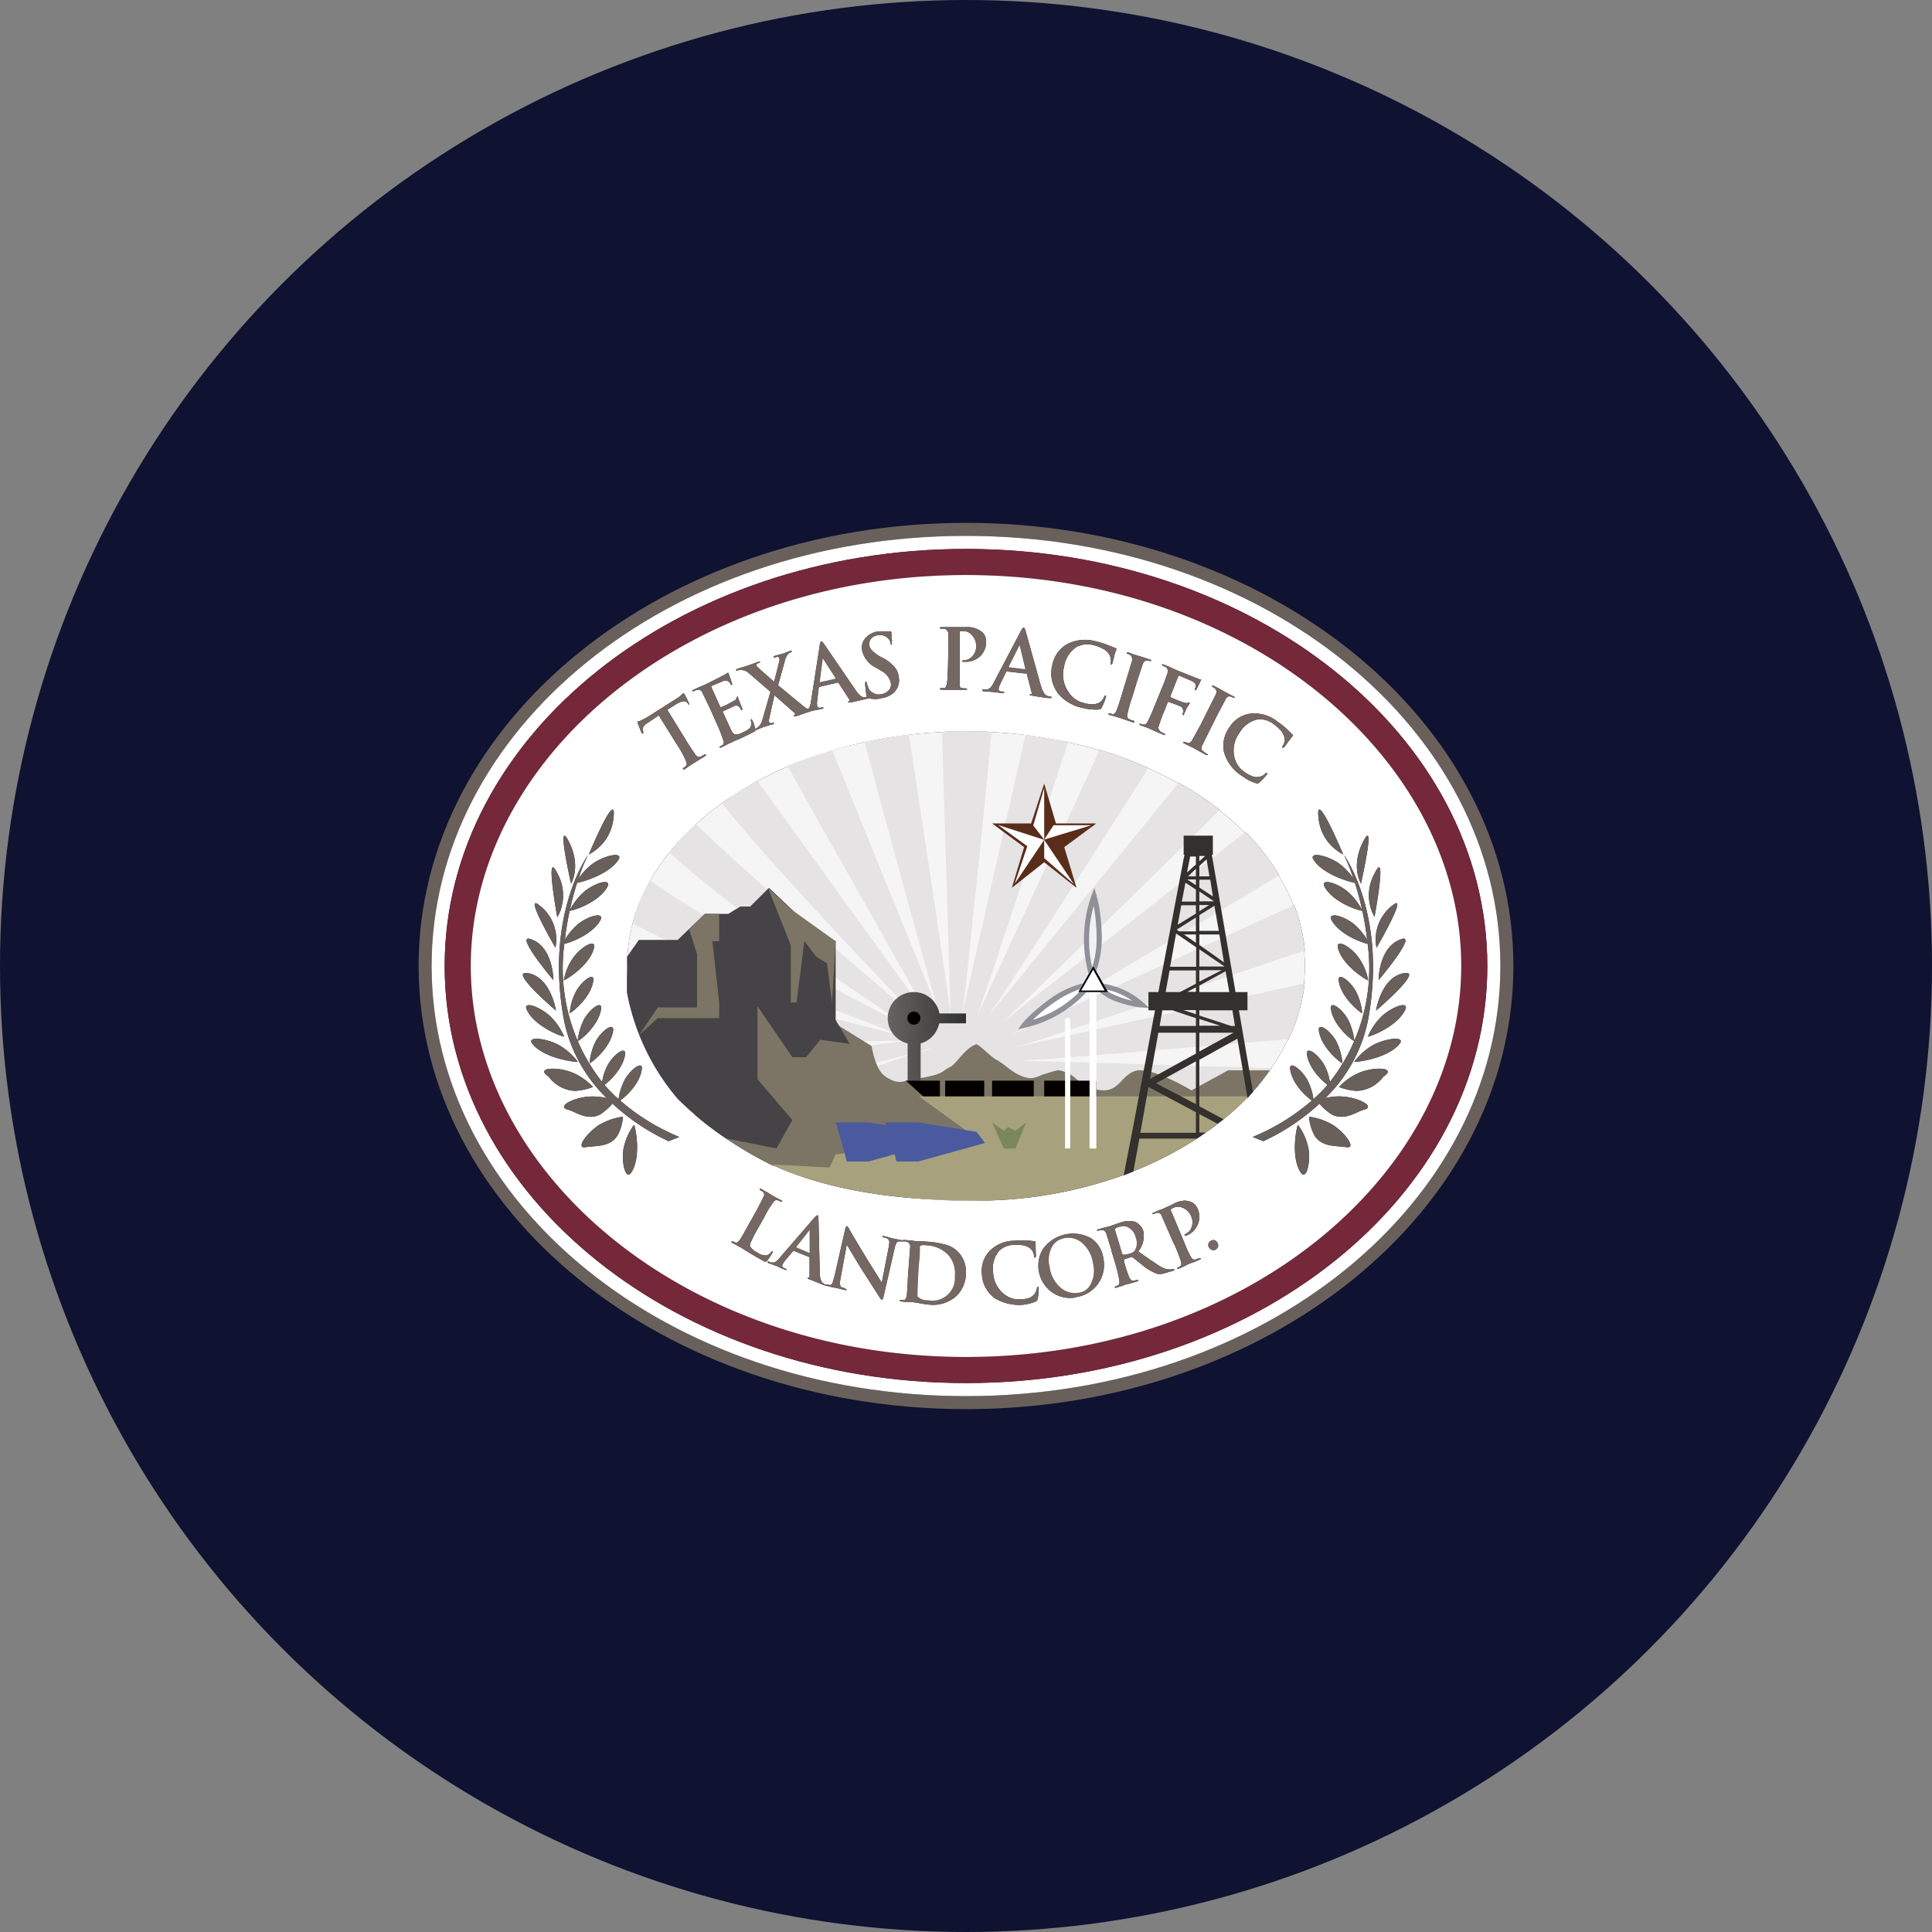 <?xml version='1.0' encoding='utf-8'?>
<svg xmlns="http://www.w3.org/2000/svg" viewBox="0 0 300 300" width="300" height="300">
  <rect x="0" y="0" width="300" height="300" fill="#808080" stroke="none"/>
  <defs>
    <linearGradient id="a" x1="133.538" y1="1209.164" x2="150.133" y2="1208.76" gradientTransform="translate(0 -1048)" gradientUnits="userSpaceOnUse">
      <stop offset="0" stop-color="#797572" />
      <stop offset="1" stop-color="#323232" />
    </linearGradient>
  <clipPath id="bz_circular_clip"><circle cx="150.0" cy="150.0" r="150.0" /></clipPath></defs>
  <g clip-path="url(#bz_circular_clip)"><path d="M0,0V300H300V0ZM148.2,199.21a3.5,3.5,0,0,1-4.15,2.68,1.93,1.93,0,0,1-1.58-.61q.03-1.74.12-3.48l.12-1.62v-.08a15.106,15.106,0,0,0,.13-2.43.269.269,0,0,1,.2-.28,2.206,2.206,0,0,1,.81,0,4.95,4.95,0,0,1,3.44,1.54,4.315,4.315,0,0,1,.97,3.24A3.621,3.621,0,0,1,148.2,199.21Zm8.44-95.68,1.58-3.15c0-.13.08-.13.08-.13.08.05.08.09.08.17l.81,3.4c0,.08,0,.08-.08.08l-2.43-.29Zm18.74,91.12a2.903,2.903,0,0,1-.97.16.196.196,0,0,1-.16-.21l-1.1-3.64a.155.155,0,0,1,.04-.16,1.272,1.272,0,0,1,.69-.28,1.598,1.598,0,0,1,1.3.08,2.316,2.316,0,0,1,1.17,1.58,2.252,2.252,0,0,1-.16,2.02A1.524,1.524,0,0,1,175.38,194.65Zm-11.94-1.18a2.841,2.841,0,0,1,.81-.81,3.228,3.228,0,0,1,3.84.41,5.033,5.033,0,0,1,1.62,3.11,4.488,4.488,0,0,1-.56,3.57,2.328,2.328,0,0,1-1.62.97,3.384,3.384,0,0,1-2.96-.89,5.083,5.083,0,0,1-1.58-3.12A4.316,4.316,0,0,1,163.44,193.47Zm-36.15-87.59.45-3.44.04-.16a.148.148,0,0,1,.08.12l1.86,2.87-.04.13-2.35.52S127.25,105.92,127.29,105.88Z" fill="#0f1230" fill-rule="evenodd" />
  <path d="M202.62,150c0,.92-.05,1.83-.14,2.73a26.954,26.954,0,0,1-2.47,8.62,30.858,30.858,0,0,1-2.63,4.52c-.07.1-.15.21-.23.32a35.361,35.361,0,0,1-2.61,3.22c-.26.28-.51.56-.79.83a.501.501,0,0,1-.07.08l-.24.24a41.759,41.759,0,0,1-3.54,3.19c-.29.24-.59.47-.89.71H189c-.01.01-.03.02-.05.04-.56.43-1.15.85-1.74,1.26a.71.71,0,0,1-.14.1h-.01l-.75.51c-.22.15-.44.29-.67.43-.08.06-.17.11-.26.17-.84.53-1.71,1.04-2.59,1.52-.42.23-.83.45-1.26.67-.13.07-.27.14-.4.21-.41.21-.83.41-1.26.62q-1.5.705-3.06,1.35c-.26.12-.52.22-.78.32-.49.2-.99.39-1.49.57a71.694,71.694,0,0,1-23.87,4.2H150c-1.52,0-3.03-.04-4.52-.14a69.357,69.357,0,0,1-22.31-4.95c-.32-.13-.64-.26-.95-.4a54.786,54.786,0,0,1-7.16-3.7,42.963,42.963,0,0,1-11.16-9.66,31.122,31.122,0,0,1-4.32-7.15.31.31,0,0,1-.06-.13c-.3-.69-.56-1.38-.79-2.09-.14-.44-.28-.89-.41-1.34a24.859,24.859,0,0,1-.6-2.72c-.07-.45-.13-.9-.19-1.35v-.03c-.04-.42-.08-.83-.1-1.25-.01-.1-.01-.2-.01-.29-.03-.41-.04-.82-.04-1.23v-.02c0-.45.02-.9.04-1.35a.808.808,0,0,1,.01-.16,25.594,25.594,0,0,1,.82-5.1,28.292,28.292,0,0,1,2.29-5.85c.14-.27.29-.53.44-.79a31.769,31.769,0,0,1,2.97-4.37,35.91,35.91,0,0,1,3.68-3.96c.15-.15.29-.29.44-.42a43.237,43.237,0,0,1,4.03-3.24c1.1-.8,2.26-1.56,3.46-2.29q1.02-.6,2.07-1.17a63.105,63.105,0,0,1,16.62-6.05.502.502,0,0,1,.12-.02c.52-.12,1.04-.22,1.57-.32a71.662,71.662,0,0,1,10.34-1.22c.78-.05,1.57-.07,2.36-.09.45-.01.91-.01,1.36-.01,1.34,0,2.66.03,3.97.11a70.097,70.097,0,0,1,8.59.94c.62.11,1.23.22,1.84.33.49.1.97.2,1.45.3q2.49.555,4.88,1.26a61.13,61.13,0,0,1,7.57,2.78c1.62.71,3.19,1.49,4.68,2.32a50.312,50.312,0,0,1,6.38,4.21,42.455,42.455,0,0,1,3.92,3.46,34.495,34.495,0,0,1,5.29,6.69,29.401,29.401,0,0,1,2.27,4.61,26.125,26.125,0,0,1,1.67,7.03C202.58,148.4,202.62,149.2,202.62,150Z" fill="#f5f5f5" />
  <path d="M193.71,154.67l-9.83,2.17-.07.02-1.1.24-2.35.52-1.2.26-5.56,1.23-3.36.74-1.05.23-3,.66-.81.18-7.57,1.67c.9-.25,3.7-1.16,7.57-2.44q.39-.135.81-.27c.94-.32,1.95-.65,3-1,.34-.12.7-.24,1.05-.36,2.02-.67,4.18-1.39,6.41-2.14.4-.14.8-.27,1.2-.41.16-.05.32-.11.48-.16,2.42-.82,4.91-1.66,7.37-2.49.18-.06.35-.12.53-.18,1.43-.49,2.85-.97,4.24-1.44.31-.1.62-.21.92-.31,4.14-1.41,8.01-2.72,11.12-3.78a.487.487,0,0,1,.11-.04,26.653,26.653,0,0,0-1.66-7.04.612.612,0,0,1-.12.05c-3,1.37-6.62,3.02-10.49,4.79-.3.13-.6.27-.9.41-.91.41-1.84.84-2.77,1.26-.31.15-.63.29-.94.43-1.29.59-2.59,1.19-3.89,1.78-.39.18-.78.36-1.17.53-2.55,1.17-5.07,2.33-7.47,3.43-.2.08-.39.17-.58.26-.19.08-.37.17-.55.25-.06.03-.11.05-.16.08a.201.201,0,0,0-.08.04c-.16.06-.32.14-.47.21-.14.06-.27.12-.4.18-.25.12-.49.23-.73.34q-.54.24-1.05.48c-1.19.54-2.32,1.07-3.39,1.56a.037.037,0,0,1-.03.01c-2.47,1.14-4.58,2.11-6.17,2.85-1.33.62-2.29,1.07-2.76,1.3.36-.2,1.01-.57,1.88-1.08.35-.21.75-.44,1.17-.69.63-.37,1.33-.78,2.1-1.24,1.25-.73,2.66-1.56,4.2-2.48.58-.34,1.18-.7,1.79-1.06.1-.06.19-.11.28-.17.14-.08.29-.17.43-.25.17-.1.34-.2.51-.31.2-.12.41-.24.62-.37.16-.09.33-.19.5-.29.06-.04.13-.08.2-.12.1-.06.2-.12.31-.18.09-.06.18-.11.27-.17,3.24-1.93,6.76-4.02,10.25-6.1.38-.23.77-.46,1.16-.69l.54-.33c.35-.2.7-.41,1.04-.62.54-.32,1.08-.64,1.61-.96.18-.1.35-.21.53-.31.86-.52,1.72-1.02,2.55-1.52.29-.18.58-.35.87-.52.44-.26.88-.52,1.31-.78l7.61-4.56.08-.05a34.902,34.902,0,0,0-5.26-6.72l-.11.08-5.02,3.94-.83.64-1.2.94-.53.42-1.1.86-1.55,1.21-11.99,9.39-.38.29-.49.39-.96.75-.38.29-.33.27-12.77,9.99c1.26-1.13,6.42-6.13,12.58-12.16.11-.12.23-.23.34-.33.15-.15.29-.3.44-.45q.57-.54,1.14-1.11c.13-.13.26-.25.39-.38.13-.12.25-.25.38-.37,4.13-4.05,8.51-8.35,12.37-12.15l.04-.04.37-.37,1.57-1.54,3.99-3.94.06-.06a51.068,51.068,0,0,0-6.39-4.21l-.05.06-21.41,26.25-8.21,10.07c1.13-1.54,7.11-10.76,13.32-20.45.09-.12.17-.25.25-.38,4.17-6.49,8.42-13.15,11.37-17.81.01-.02.02-.03.03-.05a59.677,59.677,0,0,0-7.57-2.79l-.03.06-5.23,11.35-.13.28-.67,1.45-1.26,2.75-.67,1.45-.2.44L151.7,157.81c.72-1.86,3.82-11.18,7.17-21.33l.78-2.37c.45-1.36.89-2.72,1.34-4.07l.27-.81c.29-.9.59-1.8.88-2.69.26-.78.51-1.54.76-2.3,1.08-3.29,2.09-6.38,2.95-8.99.01-.02.01-.04.02-.06l-.04.04c-.47-.1-.95-.19-1.43-.28-.61-.11-1.22-.22-1.84-.33q-1.665-.27-3.33-.48l-3.11,13.72-.13.57-.08.35-.08.39-3.85,16.98c-1.18,5.38-2.17,9.57-2.52,11.22-.03.14-.06.26-.08.36.01-.1.03-.22.05-.36.66-4.85,3.37-31.16,4.54-43.69v-.03c-1.225-.055-2.448-.075-3.669-.076-.101,0-.2-.004-.301-.004-.45,0-.91,0-1.36.01-.79.01-1.57.03-2.36.07v.02l1.32,43.7.01.44c-.01-.12-.03-.27-.05-.44-.49-4.5-3.87-26.46-5.9-39.83l-.52-3.44c-1.76.21-3.5.47-5.2.79-.53.1-1.05.2-1.57.32a.502.502,0,0,0-.12.02c3.21,12.12,9.33,34.3,11.19,40.93.19.66.33,1.16.43,1.49-.15-.41-.41-1.1-.77-2.01-1.59-4.06-5.04-12.53-8.54-21.06l-7.32-18.05a57.853,57.853,0,0,0-6.89,2.51c3.24,5.91,8.1,14.41,12.35,21.94,2.94,5.24,5.62,9.99,7.35,13.07,1.38,2.47,2.16,3.87,1.96,3.6-.06-.07-.18-.23-.35-.45-.11-.15-.24-.32-.39-.53-.46-.62-1.11-1.5-1.9-2.59-3.53-4.83-9.95-13.7-15.7-21.69l-8.04-11.11-.01-.02c-.7.38-1.38.78-2.06,1.19-1.19.71-2.35,1.46-3.49,2.25.01.01.02.03.03.04,7,8.75,20.92,23.42,27.32,30.14.53.57,1.01,1.08,1.43,1.52a.603.603,0,0,1,.08.08l.64.66,1.23,1.28-1.41-1.19-.78-.66-.77-.66c-.26-.22-.53-.44-.81-.68-2.37-2-5.65-4.78-9.27-7.88-.02-.02-.05-.04-.07-.06-3.28-2.81-6.84-5.89-10.23-8.89-.11-.09-.21-.18-.32-.28-4.27-3.77-8.25-7.38-11.07-10.14-.15.13-.29.27-.44.42a33.696,33.696,0,0,0-3.69,3.95l.01.01a129.037,129.037,0,0,0,10.58,8.66c2.68,2.01,5.5,4.04,8.27,6,.61.43,1.22.85,1.82,1.27,1.36.96,2.7,1.88,3.99,2.77.28.19.56.38.83.56.11.08.22.15.32.22,3.23,2.21,6.09,4.11,8.16,5.49.57.38,1.08.72,1.52,1.01l.53.37,1.41.97-1.29-.69h-.01c-.58-.3-1.33-.69-2.22-1.15-2.06-1.07-4.89-2.55-8.1-4.27-.14-.07-.28-.14-.42-.22-.16-.08-.31-.17-.47-.25-1.45-.78-2.98-1.6-4.54-2.45-.51-.27-1.02-.55-1.53-.83-3.71-2.03-7.56-4.2-11.13-6.29-.83-.49-1.64-.97-2.42-1.44v-.01c-3.2-1.92-6.07-3.76-8.27-5.35-.15.26-.3.52-.44.79a27.218,27.218,0,0,0-2.31,5.84c.01,0,.01.01.02.01,1.52.82,3.26,1.69,5.16,2.58,1.52.72,3.14,1.45,4.82,2.19.9.39,1.81.79,2.74,1.19,2.98,1.27,6.08,2.54,9.11,3.75l.36.15c.79.31,1.58.63,2.36.93.34.14.69.28,1.03.41,2.08.82,4.08,1.59,5.93,2.3,3.6,1.38,6.65,2.53,8.65,3.28.11.04.23.09.34.13a16.227,16.227,0,0,1,2.14.81l-2.26-.6-.17-.05c-1.97-.5-5.04-1.28-8.7-2.24-.7-.18-1.43-.37-2.18-.56-3.01-.8-6.31-1.69-9.67-2.62-2.17-.61-4.36-1.23-6.51-1.86-1.07-.31-2.13-.63-3.17-.95-4.05-1.22-7.81-2.45-10.81-3.58-.02.45-.04.9-.04,1.35V150c0,.41.01.82.04,1.23,0,.09,0,.19.01.29.02.42.06.83.1,1.25v.03c.06.45.12.9.19,1.35a24.859,24.859,0,0,0,.6,2.72c.13.45.27.9.41,1.34a21.47,21.47,0,0,0,.81,2.06.351.351,0,0,0,.06.14c.05.14.11.27.17.4,3.3.32,7.07.53,10.94.67,2.29.08,4.62.14,6.91.17,1.26.02,2.51.04,3.73.05,2.01.02,3.96.02,5.8.02.71,0,1.4,0,2.07-.01.86,0,1.69-.01,2.49-.01.85-.01,1.65-.02,2.41-.03,1.81-.02,3.35-.04,4.51-.05h2.43l-.94.11-.48.05c-1.03.12-2.57.31-4.47.54-2.57.31-5.82.69-9.39,1.08-.99.11-2,.22-3.04.32-1.67.18-3.39.35-5.12.51-3.69.36-7.46.68-11,.91-1.48.1-2.92.18-4.3.24.51.75,1.05,1.47,1.62,2.17a37.423,37.423,0,0,0,2.91,3.26c3.68-.57,7.72-1.3,11.75-2.09,6.3-1.23,12.56-2.61,17.41-3.74,1.88-.44,3.55-.84,4.92-1.18.58-.14,1.11-.28,1.58-.4l-1.58.54-4.67,1.61-.47.16c-4.35,1.51-9.79,3.38-15.31,5.21-3.36,1.09-6.74,2.17-9.94,3.13a48.11,48.11,0,0,0,4.67,3.22,54.182,54.182,0,0,0,7.12,3.67c.32.14.63.28.95.41a73.718,73.718,0,0,0,51.26.86q.765-.27,1.5-.57c.26-.09.52-.2.77-.3q1.56-.645,3.06-1.35c.43-.21.85-.41,1.26-.62.13-.07.27-.14.4-.21.43-.22.84-.44,1.26-.67.88-.48,1.75-.99,2.59-1.52.09-.06.18-.11.28-.17.22-.14.44-.28.65-.43.26-.17.51-.34.76-.51a.71.71,0,0,0,.14-.1q.885-.6,1.74-1.26c.02,0,.04-.02.06-.04.31-.22.61-.46.9-.7a42.633,42.633,0,0,0,3.58-3.2c.07-.07.13-.14.2-.2l.12-.12c.25-.26.49-.52.73-.79.72-.78,1.4-1.57,2.02-2.39a.265.265,0,0,0,.05-.06c.29-.37.56-.75.83-1.13h-.06l-3.47-.11-1.01-.03-6.67-.2-.53-.02-1.21-.04-2.07-.06-3.44-.11-1.2-.03-4.14-.13-3.4-.1-1.05-.03-3-.09-.81-.02-6.96-.2c.85-.02,3.41-.2,6.96-.48q.39-.03.81-.06c.94-.07,1.95-.15,3-.24.35-.03.7-.05,1.05-.08,2.45-.2,5.14-.42,7.93-.65.4-.03.8-.07,1.21-.1,2.08-.17,4.21-.35,6.32-.53.18-.01.35-.03.53-.04.54-.05,1.09-.1,1.63-.14h.01c.91-.08,1.83-.16,2.73-.24.56-.04,1.11-.09,1.66-.13l.99-.09c2.39-.2,4.67-.39,6.76-.57.03,0,.07-.01.1-.01a26.793,26.793,0,0,0,2.47-8.63l-.1.02Zm-50.75,8.6a14.575,14.575,0,0,1,2.06-.56,11.683,11.683,0,0,1-2.06.64l-.45.09C142.66,163.38,142.81,163.32,142.96,163.27Z" fill="#e5e3e4" />
  <path d="M150,81.19c-46.95,0-85,30.8-85,68.81s38.05,68.81,85,68.81,85-30.8,85-68.81S196.95,81.19,150,81.19Zm0,135.6c-46.43,0-82.98-30.08-82.98-66.79S103.57,83.21,150,83.21s82.98,30.08,82.98,66.79S196.43,216.79,150,216.79Z" fill="#69605b" fill-rule="evenodd" />
  <path d="M150,83.21c-46.43,0-82.98,30.08-82.98,66.79s36.55,66.79,82.98,66.79,82.98-30.08,82.98-66.79S196.43,83.21,150,83.21Zm0,131.55c-44.73,0-80.95-28.98-80.95-64.76S105.27,85.24,150,85.24s80.95,28.98,80.95,64.76S194.73,214.76,150,214.76Z" fill="#fff" fill-rule="evenodd" />
  <path d="M150,85.24c-44.73,0-80.95,28.98-80.95,64.76s36.22,64.76,80.95,64.76,80.95-28.98,80.95-64.76S194.73,85.24,150,85.24Zm0,125.47c-43.31,0-76.9-28.33-76.9-60.71S106.69,89.29,150,89.29s76.9,28.33,76.9,60.71S193.31,210.71,150,210.71Z" fill="#752839" fill-rule="evenodd" />
  <path d="M150,89.29c-43.31,0-76.9,28.33-76.9,60.71s33.59,60.71,76.9,60.71,76.9-28.33,76.9-60.71S193.31,89.29,150,89.29Zm63.67,67.63s.81-5.38,4.53-5.83C220.91,150.77,213.67,156.92,213.67,156.92Zm.4-4.73s0-5.19,3.53-6.36C220.19,144.94,214.07,152.19,214.07,152.19Zm2.35-11.74c2.15-1.58-2.67,6.72-2.67,6.72A6.642,6.642,0,0,1,216.42,140.45Zm-2.95-4.86c1.98-4.05-.04,6.8-.04,6.8A6.974,6.974,0,0,1,213.47,135.59Zm-1.78-4.94c1.93-3.75-.17,5.7-.36,6.54C211.1,136.79,209.83,134.28,211.69,130.65Zm-.33,6.6h-.04a.175.175,0,0,1,.01-.05A.52.52,0,0,1,211.36,137.25Zm-2.79-4.57a7.538,7.538,0,0,1-2.71-2.43,7.436,7.436,0,0,1-1.14-3.44C204.28,122.4,208.57,132.68,208.57,132.68Zm-10.28-20.69c.5.36.99.73,1.46,1.14l.93.93c.08.08.12.16.08.24a.835.835,0,0,1-.16.12l-.29.41-.08.08-.77,1.05c-.16.16-.24.16-.28.16-.12-.04-.08-.16,0-.32a1.575,1.575,0,0,0,.28-1.26,2.953,2.953,0,0,0-.52-1.05,8.413,8.413,0,0,0-1.22-1.09,3.464,3.464,0,0,0-2.43-.69,4.296,4.296,0,0,0-2.83,2.1,4.574,4.574,0,0,0-.81,3.65,3.757,3.757,0,0,0,1.62,2.43,4.64,4.64,0,0,0,1.09.6,1.773,1.773,0,0,0,1.22.12,1.628,1.628,0,0,0,.89-.48.333.333,0,0,1,.28-.12v.24l-.32.36a6.884,6.884,0,0,1-.89.9.572.572,0,0,1-.33.16,6.786,6.786,0,0,1-2.22-1.1,6.447,6.447,0,0,1-2.88-3.64v.04a4.841,4.841,0,0,1,.81-4.05,4.498,4.498,0,0,1,3.2-2.1A5.743,5.743,0,0,1,198.29,111.99Zm-9.55-5.02a2.961,2.961,0,0,0-.41-.28c-.12-.08-.16-.16-.12-.2,0-.08.12-.08.32.04l.81.4.69.41.69.36.77.41c.16.04.24.12.2.2,0,.04-.12.08-.24,0a2.05,2.05,0,0,0-.41-.16c-.24-.08-.52.04-.73.44l-1.33,2.51-1.05,2.11-1.3,2.63a.608.608,0,0,0,.2.81l.53.4c.12,0,.2.08.16.16,0,.04-.12.09-.28,0l-1.09-.6-.73-.41-.65-.32-.81-.41c-.2-.08-.24-.16-.2-.24,0-.08.12-.04.24,0h.08l.37.16c.2.04.4-.08.64-.4l1.38-2.51,1.05-2.11,1.26-2.51A.886.886,0,0,0,188.74,106.97Zm-8.46.21c.38-.88.72-1.77,1.01-2.68a.737.737,0,0,0-.24-.89l-.45-.24c-.16-.04-.2-.12-.16-.16,0-.08.12-.08.32,0l.97.4.77.37c1.25.51,2.51,1.01,3.77,1.5h.24v.08a1.194,1.194,0,0,1-.08.16l-.16.36-.49.97a.153.153,0,0,1-.16.13c-.08-.04-.08-.13-.08-.25a.791.791,0,0,0,.12-.52c0-.29-.24-.49-.65-.69l-1.9-.81a.138.138,0,0,0-.16.12l-1.22,3.08v.16l1.58.65.61.2a.8.8,0,0,0,.57,0l.24-.04v.16l-.16.24-.29.45-.4.89c-.08.28-.12.24-.2.2s-.04-.12,0-.28l.04-.24v-.09a.753.753,0,0,0-.41-.72c-.64-.27-1.28-.51-1.94-.73l-.41,1.01v.04a23.231,23.231,0,0,0-1.01,2.67.74.74,0,0,0,.21.89,5.759,5.759,0,0,0,.6.33c.16.04.16.12.16.16-.04.08-.16.12-.32,0l-1.09-.45-.77-.36-.69-.29-.57-.2-.32-.12c-.2-.08-.24-.12-.2-.2s.12-.08.28,0l.41.08c.2,0,.4-.12.6-.53.42-.86.8-1.74,1.14-2.63Zm-5.99.36.68-2.23.81-2.67a1.022,1.022,0,0,0-.2-.89,1.87,1.87,0,0,0-.4-.2.192.192,0,0,1-.21-.17v-.03c.04-.08.17-.04.37,0l.85.32.81.24.69.21.81.28c.2.04.28.08.24.16,0,.08-.08.12-.2.08a2.967,2.967,0,0,0-.41-.08c-.28-.04-.52.16-.69.57l-.68,2.06-.21.61-.68,2.27a19.864,19.864,0,0,0-.81,2.83.608.608,0,0,0,.28.77,2.983,2.983,0,0,0,.65.24.191.191,0,0,1,.16.16c0,.08-.12.13-.28.08l-1.18-.4-.81-.28-.69-.21-.89-.24c-.16-.08-.24-.12-.2-.24a.447.447,0,0,1,.28,0l.41.12c.2,0,.4-.16.57-.53C173.52,109.97,173.84,109.08,174.29,107.54Zm-10.89-4.25a4.714,4.714,0,0,1,2.26-3.24,6.011,6.011,0,0,1,4.42-.48,13.696,13.696,0,0,1,1.86.56l1.21.49h.03a.188.188,0,0,1,.17.2l-.08.24a4.009,4.009,0,0,0-.16.49,1.659,1.659,0,0,0-.12.45l-.24.93c-.08.2-.12.28-.25.28-.04,0-.08-.12-.04-.32a1.8,1.8,0,0,0-.24-1.3,2.112,2.112,0,0,0-.89-.81,5.691,5.691,0,0,0-1.54-.61,3.692,3.692,0,0,0-2.63.29,4.477,4.477,0,0,0-1.94,3.11,4.708,4.708,0,0,0,.65,3.81,3.833,3.833,0,0,0,2.43,1.78,4.98,4.98,0,0,0,1.33.2,2.054,2.054,0,0,0,1.22-.36,1.856,1.856,0,0,0,.6-.81c.08-.16.12-.2.2-.2.09,0,.13.08.09.2l-.21.65-.04.12-.4.89a.581.581,0,0,1-.41.32,7.941,7.941,0,0,1-2.38-.2,6.782,6.782,0,0,1-4.13-2.43h.04A5.07,5.07,0,0,1,163.4,103.29Zm-9.07,2.67,4.21-8.01c.16-.33.32-.49.41-.49.12,0,.2.16.28.45l.04.12,2.35,8.46c.28.89.6,1.42,1.01,1.58l.53.12c.12,0,.16,0,.16.12,0,.04-.04.08-.16.08h-.45c-.95-.12-1.89-.27-2.83-.44,0-.09.04-.13.16-.13s.2-.12.16-.28l-.77-2.95a.104.104,0,0,0-.16,0l-2.92-.33c-.04,0-.08,0-.12.08l-.89,1.82a2.69,2.69,0,0,0-.28.81c0,.25.12.41.49.41h.2c.12,0,.2.08.16.16,0,.08-.08.12-.2.08a2.557,2.557,0,0,1-.73-.08l-.69-.08-1.54-.12c-.16,0-.24-.08-.24-.16a.147.147,0,0,1,.16-.13h.41a.927.927,0,0,0,.72-.28A2.908,2.908,0,0,0,154.33,105.96Zm-7.24-8.01a.831.831,0,0,0-.41-.33h-.52c-.13,0-.21-.04-.21-.12s.08-.12.29-.12h3.84a3.56,3.56,0,0,1,2.43.77,1.978,1.978,0,0,1,.61,1.54,3.02,3.02,0,0,1-.93,2.22,3.245,3.245,0,0,1-2.35.85h-.29c-.12,0-.16-.04-.16-.12,0-.04.12-.12.37-.12a1.591,1.591,0,0,0,.64-.16,2.226,2.226,0,0,0,1.18-1.94,2.449,2.449,0,0,0-.77-1.91,1.712,1.712,0,0,0-1.3-.52,1.561,1.561,0,0,0-.48.04v8.17c0,.33,0,.61.28.61a1.788,1.788,0,0,0,.65.08c.16,0,.2.04.2.12,0,.09-.08.09-.24.09h-3.68c-.21,0-.29-.09-.29-.17s.12-.08.29-.08h.4c.2-.04.32-.32.41-.73.04-.4.12-1.25.16-2.75l.04-2.27V98.39A.602.602,0,0,0,147.09,97.95ZM107.7,107.1l.97-.45.77-.32c1.15-.56,2.28-1.14,3.4-1.74l.16-.12c.04,0,.08,0,.13.08v.08l.08.16.08.24.12.33.28.81c0,.12,0,.16-.08.2-.04,0-.08,0-.12-.08l-.16-.25a1.558,1.558,0,0,0-.16-.2,1.007,1.007,0,0,0-.98-.04l-1.74.73v.16l1.38,3.04c.04.08.12.12.16.08l.37-.16a11.029,11.029,0,0,0,1.49-.77,3.358,3.358,0,0,0,.33-.16.558.558,0,0,0,.16-.29l.12-.24a.091.091,0,0,1,.12-.01v.09l.08.24.13.33.12.32.32.81c.04.12.08.28,0,.28-.08.04-.12,0-.16-.04a3.257,3.257,0,0,0-.24-.4.678.678,0,0,0-.85-.16l-1.74.81v.12l1.29,2.79c.2.41.41.65.65.69a2.443,2.443,0,0,0,1.21-.36,3.773,3.773,0,0,0,1.05-.65,1.218,1.218,0,0,0,.13-1.18l.04-.2c.08,0,.12,0,.2.16a4.793,4.793,0,0,1,.44,1.34,2.423,2.423,0,0,0,.45-.24,2.457,2.457,0,0,0,.73-1.3l1.21-4.21-3.28-2.83a2.014,2.014,0,0,0-1.33-.57,1.58,1.58,0,0,0-.61.12.117.117,0,0,1-.12-.08c0-.08.04-.16.2-.2l.89-.28.29-.09.72-.24.57-.2.77-.28c.16-.08.24-.08.28,0,0,.08,0,.12-.16.16a1.369,1.369,0,0,0-.32.16.2.2,0,0,0-.09.27l.01.01.24.29,2.51,2.22.81-3.24a1.291,1.291,0,0,0,0-.48.332.332,0,0,0-.33-.16l-.32.08h-.28a.286.286,0,0,1,.24-.24l.69-.21.52-.12.53-.2.65-.24h.24c.08,0,0,.12-.2.24l-.32.16a2.653,2.653,0,0,0-.61,1.3l-1.01,3.64,4.17,3.44a1.24,1.24,0,0,0,.52.24,1.004,1.004,0,0,0,.16-.2,3.024,3.024,0,0,0,.25-.89l1.37-8.78c.04-.41.12-.57.25-.61.08,0,.24.12.4.36l4.9,7.17c.56.81,1.01,1.17,1.41,1.13h.33c-.1-.67-.18-1.35-.24-2.02,0-.25,0-.41.12-.41.08,0,.12.08.12.25l.24.64a1.359,1.359,0,0,0,.81.89,1.56,1.56,0,0,0,1.21.17,1.868,1.868,0,0,0,1.22-.65,1.376,1.376,0,0,0,.28-1.05,2.843,2.843,0,0,0-1.54-1.95l-.64-.4a3.945,3.945,0,0,1-2.31-2.84,2.276,2.276,0,0,1,.57-1.86,3.293,3.293,0,0,1,2.06-1.01h1.74a.18.18,0,0,1,.2.16v.41a3.183,3.183,0,0,0,.08.81v.28l-.04.41c-.12.04-.16,0-.16-.21a1.414,1.414,0,0,0-.44-.81,1.753,1.753,0,0,0-1.5-.44,1.612,1.612,0,0,0-1.09.52,1.256,1.256,0,0,0-.29,1.02,1.433,1.433,0,0,0,.41.81,6.087,6.087,0,0,0,1.21.93l.41.2a6.265,6.265,0,0,1,1.86,1.42,2.92,2.92,0,0,1,.69,1.61,2.613,2.613,0,0,1-.85,2.47,3.701,3.701,0,0,1-2.03.81l.04.04a4.467,4.467,0,0,1-1.82-.04c-.94.23-1.88.45-2.83.65h-.41a.183.183,0,0,1,.13-.16c.16-.04.16-.21.08-.33l-1.66-2.55a.139.139,0,0,0-.17-.04l-2.83.65-.08.12-.24,2.03a2.748,2.748,0,0,0,0,.81c.04.24.24.32.56.28l.21-.04h.2c0,.08,0,.2-.16.2l-.69.16-.69.12-.48.13-2.11.72c-.28.09-.4.09-.44,0-.05-.12,0-.16.12-.2.12-.08.08-.16-.08-.32l-3.08-2.71-.81,3.64a.925.925,0,0,0,0,.57c.04.12.2.16.4.12.21-.08.33-.08.37,0a.39.39,0,0,1-.2.2l-.25.04-.48.16-.69.2-.53.21-.48.2-.2.08h-.09a.318.318,0,0,1-.08.2c-.83.42-1.66.83-2.51,1.22l-.52.2c-.28.13-.55.26-.81.4a1.984,1.984,0,0,0-.53.25l-.81.4c-.16.08-.28.08-.28,0-.04-.08,0-.12.2-.2l.32-.2c.17-.17.17-.41,0-.81l-.16-.45a19.541,19.541,0,0,0-.89-2.18l-.93-2.11-1.21-2.51a.724.724,0,0,0-.33-.4.631.631,0,0,0-.52-.04,2.161,2.161,0,0,0-.49.16q-.18.12-.24,0C107.44,107.18,107.5,107.18,107.7,107.1Zm-8.66,4.89h.24a13.554,13.554,0,0,0,1.46-.77l4.33-2.75a3.298,3.298,0,0,0,.73-.56l.28-.25c.04-.04.12,0,.25.2l.32.61c.14.31.28.62.4.93-.04.04-.16,0-.24-.16l-.08-.12c-.28-.36-.89-.28-1.7.2l-1.42.89,2.84,4.62q.72,1.2,1.53,2.34c.25.33.53.45.81.33l.57-.33c.12-.08.24-.08.24,0,.04.09,0,.17-.12.25l-1.05.64-.73.45-.61.4-.72.49c-.17.12-.25.12-.33,0,0-.04,0-.12.2-.24a1.16,1.16,0,0,0,.21-.16l.08-.09c.12-.08.16-.4-.04-.8a14.933,14.933,0,0,0-1.38-2.51l-2.82-4.52-1.59,1.08c-.61.36-.89.72-.89,1.01a1.558,1.558,0,0,0,.08.48c0,.12,0,.21-.08.25a.209.209,0,0,1-.2-.13l-.57-1.45Zm-3.76,14.82a7.436,7.436,0,0,1-1.14,3.44,7.538,7.538,0,0,1-2.71,2.43S95.72,122.4,95.28,126.81Zm-6.97,3.84c1.86,3.63.59,6.14.36,6.54C88.48,136.35,86.38,126.9,88.31,130.65Zm.37,6.6h-.04a.52.52,0,0,1,.03-.05A.175.175,0,0,1,88.68,137.25Zm-2.15-1.66a6.974,6.974,0,0,1,.04,6.8h-.04S84.55,131.54,86.53,135.59Zm-2.95,4.86a6.642,6.642,0,0,1,2.67,6.72S81.43,138.87,83.58,140.45Zm-1.17,5.38c3.52,1.17,3.52,6.36,3.52,6.36S79.81,144.94,82.41,145.83Zm-.61,5.26c3.72.45,4.53,5.83,4.53,5.83S79.09,150.77,81.8,151.09Zm3.56,6.64a9.444,9.444,0,0,1,2.23,3.24c-.57-.08-4.58-1.62-5.79-4.17C81.15,155.42,83.62,156.19,85.36,157.73Zm-2.67,4.37c-.97-1.17,1.78-.97,3.92.08a9.53,9.53,0,0,1,3.08,2.67v.05C89.04,164.9,84.43,164.29,82.69,162.1Zm2.55,5.14-.49-.4c-1.09-1.05,1.7-1.18,3.93-.37a9.428,9.428,0,0,1,3.4,2.31,9.303,9.303,0,0,1-2.79.61A5.408,5.408,0,0,1,85.24,167.24Zm10.6,9.15c-.93,1.38-2.43,1.5-3.72,1.62a11.791,11.791,0,0,0-1.18.12c-1.53.28-.04-1.98,1.95-3.36a9.787,9.787,0,0,1,3.84-1.37A7.014,7.014,0,0,1,95.84,176.39Zm2.19,5.67c-.85,1.25-1.54-1.34-1.22-3.65a9.46,9.46,0,0,1,1.62-3.72h.04C98.72,175.26,99.57,179.71,98.03,182.06Zm5.79-4.86a33.38,33.38,0,0,1-8.71-5.83,9.825,9.825,0,0,1-1.94,1.7c-1.5.73-2.83.16-4.05-.4a5.956,5.956,0,0,0-1.09-.41c-1.46-.48.93-1.78,3.36-1.98a9.603,9.603,0,0,1,2.83.24,23.28,23.28,0,0,1-6.67-12.26c-2.88-15.85,3.42-25.02,3.75-25.48a22.602,22.602,0,0,0-1.45,3.62,9.748,9.748,0,0,1,2.27-2.35c1.98-1.33,4.74-1.82,3.89-.52-1.42,2.18-5.31,3.36-6.4,3.56-.45,1.4-.83,2.83-1.14,4.27a9.748,9.748,0,0,1,2.39-3.02c1.83-1.41,4.17-1.94,3.44-.6-1.36,2.4-5.23,3.66-5.84,3.68a45.208,45.208,0,0,0-.75,4.49,10.669,10.669,0,0,1,2.06-2.43c1.74-1.37,4.17-1.9,3.44-.56-1.21,2.14-4.49,3.4-5.58,3.64a28.552,28.552,0,0,0,2.07,15.06,9.874,9.874,0,0,1,1.04-3.44c1.06-1.74,2.84-2.88,2.59-1.46-.4,2.56-3.17,4.77-3.62,4.93a28.153,28.153,0,0,0,3.79,6.36,8.141,8.141,0,0,1,.93-2.75c1.05-1.74,2.83-2.87,2.63-1.5-.33,2.11-2.23,3.97-3.2,4.7a22.948,22.948,0,0,0,2.19,2.22,9.236,9.236,0,0,1,1.01-3.11c1.05-1.74,2.83-2.88,2.59-1.5-.33,2.27-2.47,4.21-3.36,4.82a33.611,33.611,0,0,0,9.19,5.66ZM95.2,160.08c-.41,2.63-3.24,4.86-3.65,5.02a9.208,9.208,0,0,1,1.01-3.52C93.62,159.84,95.4,158.7,95.2,160.08Zm-7.64-7.85a.06.06,0,0,0-.01.04v-.04h.01a8.508,8.508,0,0,1,1.52-3.61c1.34-1.78,3.52-2.87,3.16-1.41C91.55,149.87,88.07,152.04,87.56,152.23Zm4.56.12c-.41,2.59-3.24,4.81-3.64,4.98a8.312,8.312,0,0,1,1.05-3.53C90.58,152.06,92.36,150.93,92.12,152.35Zm26.55,43.51c-1.21-.66-2.4-1.36-3.56-2.11l-.61-.32c-.23-.13-.46-.26-.69-.4h-.08c-.16-.13-.16-.17-.16-.25h.28l.37.17c.16.08.4-.09.65-.41.24-.32.64-1.05,1.33-2.31l1.1-1.94c.48-.88.94-1.77,1.37-2.67l-.04-.37a1.172,1.172,0,0,0-.53-.4c-.12-.12-.16-.16-.12-.24,0-.08.12-.04.29.04l.44.28.41.2.64.41.69.4.81.41c.16.08.24.16.2.24h-.24a2.482,2.482,0,0,0-.44-.2c-.29-.12-.53,0-.77.4a13.186,13.186,0,0,0-1.38,2.31l-1.09,1.9-.41.73-.44.93a1.361,1.361,0,0,0-.24.85,2.597,2.597,0,0,0,1.21,1.01,1.959,1.959,0,0,0,1.42.41,1.292,1.292,0,0,0,.64-.49c.08-.12.17-.16.21-.12q.12.06,0,.24a12.902,12.902,0,0,1-.81,1.22A.416.416,0,0,1,118.67,195.86Zm30.84,3.97a4.722,4.722,0,0,1-1.13,1.53,5.495,5.495,0,0,1-3.6,1.26,13.83,13.83,0,0,1-1.7-.2l-.41-.08c-.4-.07-.8-.13-1.21-.17h-.69l-.81-.08q-.24,0-.24-.12c0-.12.08-.12.28-.12h.41c.16,0,.28-.24.4-.65l.12-1.62.04-1.09.16-2.23.21-2.67a.573.573,0,0,0-.12-.44.703.703,0,0,0-.37-.33,4.07,4.07,0,0,0-.61-.08c0,.04-.12.08-.24.04-.4-.08-.69,0-.81.25a3.51,3.51,0,0,0-.24.64l-1.78,7.78c-.08.24-.16.4-.24.36-.13-.04-.21-.16-.37-.41l-2.83-4.41-1.42-2.34-.81-1.38v-.08l-.97,5.22c-.16.81-.12,1.34.12,1.46l.49.16.32.2c0,.08-.12.12-.32.08l-.93-.24-.57-.12-.45-.08q-.405-.09-.81-.21h-.16c-.74-.29-1.48-.58-2.22-.89l-.29-.08c-.24-.12-.32-.2-.32-.24s.12-.08.2-.04c.12,0,.12-.16.12-.36v-2.84l-2.42-.97h-.13l-.04.04-1.21,1.46a2.279,2.279,0,0,0-.4.65c-.13.24,0,.4.28.52l.16.08c.12.04.16.08.16.16,0,.09-.12.09-.24,0l-.61-.24-.56-.28-1.34-.49c-.2-.08-.2-.12-.16-.16,0-.12.08-.12.16-.08l.36.12a.966.966,0,0,0,.69-.08,2.695,2.695,0,0,0,.65-.61l5.42-6.27c.25-.24.41-.41.49-.32q.12,0,.12.48l.2,8.34c0,.93.21,1.5.53,1.7l.32.2h.33l.4.08a.54.54,0,0,0,.41-.32l.32-1.13,1.66-7.29c.08-.28.16-.41.28-.41a1.719,1.719,0,0,1,.33.49c1.46,2.51,2.97,5,4.53,7.45l.49.81h.04l1.09-5.59.08-.65a.687.687,0,0,0-.28-.56,1.902,1.902,0,0,0-.61-.2c-.12,0-.2-.09-.16-.17,0-.08.12-.08.32,0l.81.21.61.16.4.08c.33.05.65.12.98.2,0-.08.12-.08.28-.08l1.01.08.81.12h.81l1.09.08a12.87,12.87,0,0,1,2.47.41,4.121,4.121,0,0,1,2.35,1.42A4.465,4.465,0,0,1,150,197.6,5.071,5.071,0,0,1,149.51,199.83Zm11.62,1.86a.558.558,0,0,1-.28.4,7.093,7.093,0,0,1-2.27.53,7.374,7.374,0,0,1-4.33-1.17v-.05a4.759,4.759,0,0,1-1.78-3.6,4.454,4.454,0,0,1,1.21-3.56,5.44,5.44,0,0,1,3.85-1.58,13.805,13.805,0,0,1,3.08.08c.12,0,.2.04.2.16v.73l.04,1.34c0,.2-.04.32-.16.32-.08,0-.13-.08-.13-.28a1.643,1.643,0,0,0-.56-1.13,2.637,2.637,0,0,0-1.01-.49,6.637,6.637,0,0,0-1.54-.08,3.276,3.276,0,0,0-2.31.93,4.26,4.26,0,0,0-.93,3.36,4.475,4.475,0,0,0,1.58,3.24,3.629,3.629,0,0,0,2.63.93,6.174,6.174,0,0,0,1.21-.16,1.917,1.917,0,0,0,1.38-1.54c0-.16.08-.24.16-.24s.12.04.12.16A8.094,8.094,0,0,1,161.13,201.69Zm6.27-.33c-.09.01-.19.03-.28.04v.05a4.872,4.872,0,0,1-4.98-2.03,5.048,5.048,0,0,1-.2-5.46,5.77,5.77,0,0,1,7.45-1.7,4.47,4.47,0,0,1,1.94,3.15A5.047,5.047,0,0,1,167.4,201.36Zm14.78-4.04-1.14.32a2.518,2.518,0,0,1-1.33.16,7.326,7.326,0,0,1-2.19-1.25l-1.66-1.34a.255.255,0,0,0-.24,0l-1.05.33-.04.12v.16a18.811,18.811,0,0,0,.81,2.51c.16.32.4.61.65.52l.6-.08c.16-.08.16-.04.16,0,.05.08-.04.17-.2.21l-1.05.32-.69.16-.65.24-.81.25c-.16.04-.28,0-.28-.04s.08-.12.24-.2l.33-.13c.16-.12.24-.36.16-.81a22.505,22.505,0,0,0-.61-2.55l-.64-2.1h.04l-.81-2.59a.759.759,0,0,0-.29-.41.856.856,0,0,0-.44-.12,2.363,2.363,0,0,0-.45.08c-.16.08-.24,0-.24,0-.04-.08.04-.16.2-.2l.97-.28.69-.16.85-.29.81-.28a4.015,4.015,0,0,1,2.35-.16,2.046,2.046,0,0,1,.69.48,2.109,2.109,0,0,1,.6.93,3.801,3.801,0,0,1-.77,3.2l1.66,1.17.29.21.36.2a9.927,9.927,0,0,0,1.22.81,2.571,2.571,0,0,0,1.57.4l.29-.04.24.04A.256.256,0,0,1,182.18,197.32Zm4.13-1.74-.89.4-.21.04-.72.28-.61.33-.81.36c-.16.04-.28.04-.28,0-.04-.04,0-.12.2-.2l.32-.2c.16-.12.16-.41.04-.81-.29-.85-.61-1.69-.97-2.51h-.04l-.89-2.02-1.05-2.43a.67.67,0,0,0-.29-.41.625.625,0,0,0-.48-.08,2.181,2.181,0,0,0-.45.16c-.16.08-.2.04-.24,0-.04,0,0-.12.2-.2l.93-.4.41-.13.32-.16.81-.36.81-.41a4.132,4.132,0,0,1,1.54-.4,3.045,3.045,0,0,1,.85.16h.04a1.938,1.938,0,0,1,1.13,1.13,3.13,3.13,0,0,1-1.66,4.1,1.587,1.587,0,0,1-.2.07c-.08,0-.16,0-.2-.08,0-.04.08-.16.28-.28a1.468,1.468,0,0,0,.81-.93,2.162,2.162,0,0,0,0-1.62,2.423,2.423,0,0,0-1.41-1.46,1.824,1.824,0,0,0-1.34,0,2.097,2.097,0,0,0-.41.24c-.08.09-.08.17,0,.29l1.95,4.65a21.187,21.187,0,0,0,1.09,2.43c.16.32.41.53.73.45l.57-.21h.24C186.51,195.37,186.47,195.54,186.31,195.58Zm2.83-2.03a.709.709,0,0,1-.4.49.542.542,0,0,1-.33.08.811.811,0,0,1-.69-.45.251.251,0,0,0-.04-.07.724.724,0,0,1,.37-.94.733.733,0,0,1,.56-.08.716.716,0,0,1,.25.16A.856.856,0,0,1,189.14,193.55Zm4.7-23.19-.13.12-.01-.05a40.217,40.217,0,0,1-3.71,3.37c-.84.68-1.76,1.37-2.75,2.06l-1.38.94h-.01a56.222,56.222,0,0,1-9.86,5.08v.02l-1.38.56h-.12a67.042,67.042,0,0,1-23.24,3.97H150c-1.52,0-3.03-.04-4.52-.14-9.91-.46-18.32-2.17-25.19-5.23l-.16-.01a60.544,60.544,0,0,1-7.37-4.26c-.38-.26-.76-.52-1.13-.78-.29-.21-.58-.42-.86-.63-.37-.26-.72-.53-1.08-.81a27.633,27.633,0,0,1-2.34-1.99,1.788,1.788,0,0,1-.26-.23c-.63-.56-1.25-1.15-1.86-1.75a35.564,35.564,0,0,1-5.95-9.9l-.08.07.07-.1a35.225,35.225,0,0,1-1.89-6.54v-5.59l.05-.07a25.594,25.594,0,0,1,.82-5.1c-.01,0-.01-.01-.02-.01.1-.38.21-.76.33-1.13.06-.22.13-.43.21-.64.12-.37.26-.74.4-1.1.09-.23.18-.46.28-.68.01-.01.01-.03.02-.04a.313.313,0,0,1,.05-.1v-.02c.1-.24.21-.47.32-.71.21-.48.45-.95.7-1.42.14-.27.29-.53.44-.79a31.769,31.769,0,0,1,2.97-4.37l-.01-.01q.435-.555.9-1.08c.03-.03.06-.07.09-.1.2-.24.41-.47.62-.69.04-.04.07-.08.11-.12.32-.35.64-.68.98-1.01l.21-.21a1.593,1.593,0,0,1,.13-.13c.21-.21.43-.41.65-.61.15-.15.29-.29.44-.42a43.237,43.237,0,0,1,4.03-3.24c-.01-.01-.02-.03-.03-.04.42-.29.84-.58,1.27-.85.08-.05.16-.1.23-.15.08-.05.15-.09.22-.13q.42-.285.84-.54c.31-.2.62-.39.93-.58.68-.41,1.36-.81,2.06-1.19l.01.02c.51-.28,1.04-.55,1.57-.81.05-.02.09-.05.14-.07.11-.06.23-.12.34-.17.56-.28,1.14-.55,1.72-.81.59-.26,1.19-.52,1.8-.77.48-.2.97-.39,1.47-.58.36-.14.71-.27,1.08-.39.11-.05.23-.09.34-.13.07-.03.14-.05.2-.07.4-.14.8-.27,1.2-.4.58-.19,1.16-.38,1.75-.55.36-.11.73-.22,1.1-.32.36-.11.73-.21,1.1-.3.28-.08.57-.15.86-.22a1.599,1.599,0,0,1,.21-.05.292.292,0,0,1,.09-.02.737.737,0,0,0,.14-.04c.49-.12,1-.25,1.51-.35a.502.502,0,0,1,.12-.02c.52-.12,1.04-.22,1.57-.32.42-.08.85-.16,1.28-.23.27-.05.54-.1.82-.14.16-.02.32-.05.48-.07.11-.02.23-.03.34-.05.32-.05.64-.1.96-.13.44-.07.88-.12,1.32-.17.18-.03.36-.05.55-.07.64-.07,1.29-.14,1.94-.19.2-.02.41-.03.62-.05.06,0,.12-.01.18-.01.31-.02.61-.04.92-.06s.62-.04.93-.05v-.02c.79-.04,1.57-.06,2.36-.07,1.77-.04,3.55-.01,5.33.07v.03c.7.03,1.41.08,2.1.13.32.03.63.05.94.09q1.125.09,2.22.24c.29.03.59.07.88.11.26.03.53.07.79.11.56.08,1.11.17,1.66.26.62.11,1.23.22,1.84.33.48.09.96.18,1.43.28l.04-.04c-.01.02-.01.04-.02.06q2.49.555,4.88,1.26l.03-.06a59.677,59.677,0,0,1,7.57,2.79c-.01.02-.02.03-.03.05,1.62.71,3.19,1.49,4.68,2.32l.05-.06a51.068,51.068,0,0,1,6.39,4.21l-.06.06a42.455,42.455,0,0,1,3.92,3.46l.11-.08a34.902,34.902,0,0,1,5.26,6.72l-.08.05a29.401,29.401,0,0,1,2.27,4.61.612.612,0,0,0,.12-.05,26.653,26.653,0,0,1,1.66,7.04.487.487,0,0,0-.11.04c.07.79.11,1.59.11,2.39,0,.92-.05,1.83-.14,2.73l.1-.02a26.793,26.793,0,0,1-2.47,8.63c-.03,0-.07.01-.1.01a30.858,30.858,0,0,1-2.63,4.52h.06c-.27.38-.54.76-.83,1.13a.265.265,0,0,1-.05.06,5.848,5.848,0,0,1-.38.49.185.185,0,0,1-.07.09c.01.01.01.01-.01.02h-.01c.01.01.01.01-.01.02,0,.02-.01.03-.04.05.01.01.01.01-.02.02.01.02-.01.03-.03.05a2.691,2.691,0,0,1-.26.33c-.13.15-.25.3-.38.45.01.01.01.01-.01.02,0,.01,0,.02-.03.03a.436.436,0,0,1-.09.11c-.21.27-.44.52-.67.77l.01.04-.56.61Zm8.13,11.7c-1.54-2.35-.69-6.8-.44-7.37h.04a9.46,9.46,0,0,1,1.62,3.72C203.51,180.72,202.82,183.31,201.97,182.06Zm7.09-3.93a11.791,11.791,0,0,0-1.18-.12c-1.29-.12-2.79-.24-3.72-1.62a7.014,7.014,0,0,1-.89-2.99,9.787,9.787,0,0,1,3.84,1.37C209.1,176.15,210.59,178.41,209.06,178.13Zm2.91-5.87a5.956,5.956,0,0,0-1.09.41c-1.22.56-2.55,1.13-4.05.4a8.071,8.071,0,0,1-1.94-1.7,33.63,33.63,0,0,1-8.71,5.83l-1.66-.65a33.611,33.611,0,0,0,9.19-5.66c-.89-.61-3.03-2.55-3.36-4.82-.24-1.38,1.54-.24,2.59,1.5a9.236,9.236,0,0,1,1.01,3.11,22.948,22.948,0,0,0,2.19-2.22c-.97-.73-2.87-2.59-3.2-4.7-.2-1.37,1.58-.24,2.63,1.5a8.141,8.141,0,0,1,.93,2.75,28.153,28.153,0,0,0,3.79-6.36c-.45-.16-3.22-2.37-3.62-4.93-.25-1.42,1.53-.28,2.59,1.46a9.874,9.874,0,0,1,1.04,3.44,28.552,28.552,0,0,0,2.07-15.06c-1.09-.24-4.37-1.5-5.58-3.64-.73-1.34,1.7-.81,3.44.56a10.669,10.669,0,0,1,2.06,2.43,45.208,45.208,0,0,0-.75-4.49c-.61-.02-4.48-1.28-5.84-3.68-.73-1.34,1.61-.81,3.44.6a10.018,10.018,0,0,1,2.39,3.02c-.31-1.44-.69-2.87-1.14-4.27-1.09-.2-4.98-1.38-6.4-3.56-.85-1.3,1.91-.81,3.89.52a9.748,9.748,0,0,1,2.27,2.35,27.607,27.607,0,0,0-1.45-3.62c.33.46,6.63,9.63,3.75,25.48a23.212,23.212,0,0,1-6.67,12.26,8.427,8.427,0,0,1,2.83-.24C211.04,170.48,213.43,171.78,211.97,172.26Zm-4.53-10.68a9.388,9.388,0,0,1,1.01,3.52c-.41-.16-3.24-2.39-3.65-5.02C204.6,158.7,206.38,159.84,207.44,161.58Zm.32-14.37c-.36-1.46,1.82-.37,3.16,1.41a8.508,8.508,0,0,1,1.52,3.61h.01v.04a.06.06,0,0,0-.01-.04C211.93,152.04,208.45,149.87,207.76,147.21Zm3.76,10.12c-.4-.17-3.23-2.39-3.64-4.98-.24-1.42,1.54-.29,2.59,1.45A8.919,8.919,0,0,1,211.52,157.33Zm3.73,9.51-.49.4a5.408,5.408,0,0,1-4.05,2.15,8.945,8.945,0,0,1-2.79-.61,9.428,9.428,0,0,1,3.4-2.31C213.55,165.66,216.34,165.79,215.25,166.84Zm2.06-4.74c-1.74,2.19-6.35,2.8-7,2.8v-.05a9.53,9.53,0,0,1,3.08-2.67C215.53,161.13,218.28,160.93,217.31,162.1Zm.89-5.3c-1.21,2.55-5.22,4.09-5.79,4.17a9.54,9.54,0,0,1,2.23-3.24C216.38,156.19,218.85,155.42,218.2,156.8Z" fill="#fff" fill-rule="evenodd" />
  <path d="M197.19,166.19c-.19.27-.38.54-.58.81a.265.265,0,0,1-.05.06,27.527,27.527,0,0,1-2.01,2.45c-.22.25-.45.49-.69.73-.05.06-.11.12-.16.17l-.15.15H143.2l4.41,3.18,2.42,1.74,1.15.83.44.32-6.91.99-6,.86-7.43,1.07-.83.12v2.35l-7.17-.67-.11-.01-2.88-.28-.16-.01a60.544,60.544,0,0,1-7.37-4.26c-.38-.26-.76-.52-1.13-.78-.29-.21-.58-.42-.86-.63-.37-.26-.72-.53-1.08-.81a27.633,27.633,0,0,1-2.34-1.99,1.788,1.788,0,0,1-.26-.23,31.75,31.75,0,0,1-3.76-4.26l.57-.51.04-.03,2.68-2.41,4.09-3.66,7.2-6.46,2.17-1.94.05-.04.31.19,2.36,1.46.94.58,3.84,2.37,2.74,1.68,3.8,2.35,1.05.65.18.11a12.828,12.828,0,0,0,.66,2.55c.07.19.16.38.25.57a3.67,3.67,0,0,0,1.52,1.81l.48.25a2.885,2.885,0,0,0,2.41.22c.04-.01.08-.01.13-.02a.507.507,0,0,1,.13-.02c.52-.1,1.18-.23,2.03-.39a2.002,2.002,0,0,0,.24-.04c3.6-.64,3.08-1.13,4.21-1.61,1.17-.53,2.31-2.96,4.21-3.61.65.25,2.35,2.07,3.12,2.43,1.7.93,2.71,2.43,5.01,2.83,1.1.13,1.95-.6,2.84-.72a8.036,8.036,0,0,1,1.74-.49,3.775,3.775,0,0,1,1.05.27,3.062,3.062,0,0,1,.49.22,1.867,1.867,0,0,1,.32.15,7.669,7.669,0,0,1,1.23.98,3.392,3.392,0,0,0,.63.49,6.071,6.071,0,0,0,1.14.57,6.303,6.303,0,0,0,1.05.3,6.063,6.063,0,0,0,1.21.14,3.082,3.082,0,0,0,2.07-.85c.68-.53,1.82-2.27,3.44-2.27a3.481,3.481,0,0,1,.63.05,7.894,7.894,0,0,1,1.18.23c.36.1.73.21,1.1.35.42.15.85.32,1.26.5a34.258,34.258,0,0,1,3.88,1.99l.69-.38.53-.29,4.49-2.45Z" fill="#7c7565" />
  <path d="M193.88,170.24c-.06.06-.12.12-.18.19a40.217,40.217,0,0,1-3.71,3.37c-.84.68-1.76,1.37-2.75,2.06l-1.38.94h-.01a56.222,56.222,0,0,1-9.86,5.08c-.49.2-.99.39-1.5.58a67.042,67.042,0,0,1-23.24,3.97h-.58c-1.77-.01-3.5-.05-5.19-.14-9.91-.46-18.32-2.17-25.19-5.23-.2-.08-.41-.17-.61-.26l2.54.14h.11l6.5.35.93-2.03,1.4-.19,7.42-1.02,6.41-.88,6.19-.86h.03l-1.15-.82-2.45-1.75-4.9-3.5Z" fill="#a7a17d" />
  <path d="M131.95,162.1l-2.73-.39-1.85-.26-.22.27-1.37,1.68-.63.77h-2.11l-.3-.45-1.39-2.02-3.73-5.47v11.34l.98,1.15,1.88,2.2,2.56,3-2.47,4.41-5.36-1.06-.15-.03-2.3-.45c-.38-.26-.76-.52-1.13-.78-.29-.21-.58-.42-.86-.63q-1.77-1.32-3.42-2.8a1.788,1.788,0,0,1-.26-.23c-.63-.56-1.25-1.15-1.86-1.75a35.564,35.564,0,0,1-5.95-9.9c0-.01-.01-.02-.01-.03a35.225,35.225,0,0,1-1.89-6.54v-5.59l.05-.07,1.77-2.52h6.03l4.02-3.86v-.01l.19-.18h3.65l1.44-.88.42-.25h1.54l2.65-2.65.15-.15.03-.03.08-.08,3.68,3.48.18.16,3.47,3.04,3.03,1.61v12.23l.56.94,1.39,2.38Z" fill="#454346" />
  <path d="M109.44,141.9l-2.43,2.43,1.22,3.77v8.34h-6.11v.04l-2.58,3.79-.02.03-.25.37-.07.1.08-.07.3-.27.02-.02,2.52-2.32h9.55v-2.46l-.27-2.47-.43-3.83-.35-3.18h1.05V141.9Zm13.82-.4-.5-.36-3.44-3.2-.08-.08.05.11.17.43,3.34,8.4v8.87h.89l.05-.4.09-.7.5-3.92.29-2.36.28-2.18,1.83,2.43,1.7,1.06.18,1.46.26,2.04.33,2.57.14-2.32.1-1.73.25-4.33.07-1.14Z" fill="#7c7565" />
  <path d="M137.452,174.286c.567,1.7,1.619,5.424,1.74,6.071h3.4l10.362-2.874-1.336-1.74-9.026-1.457h-5.14Z" fill="#4b5a9f" />
  <path d="M129.762,174.286c.526,1.7,1.619,5.424,1.7,6.071h3.4l10.362-2.874-1.295-1.74-9.067-1.457Z" fill="#4b5a9f" />
  <path d="M145.831,158.905a4.047,4.047,0,0,1-2.874,3.117V167.85h-2.024v-5.829a4.045,4.045,0,1,1,4.938-4.655H150v1.538Zm-3.967,1.214a2.004,2.004,0,1,1,.041,0Z" fill="url(#a)" />
  <circle cx="141.905" cy="158.095" r="1.012" />
  <path d="M140.65,167.81h5.302v2.429h-2.591Zm12.183,0h-6.071v2.429h6.071Zm1.214,0h6.476v2.429h-6.476Zm16.191,0h-8.095v2.429h8.095Z" fill="#040000" />
  <path d="M162.143,121.667l1.821,6.193h6.274l-4.979,3.683,1.902,6.314-5.019-3.967-5.019,3.967,1.902-6.314-4.979-3.683h6.072Z" fill="#5a2d1a" />
  <path d="M159.512,131.421l-1.943,5.788,4.574-6.8-7.164-2.307,4.574,3.319Zm2.631-1.052v-8.014l-1.7,5.829Zm0,0,7.326-2.226H163.6Zm0,.041,4.614,6.881-4.614-4.048Z" fill="#fff" />
  <path d="M155.869,178.333l-1.821-4.048,1.821,1.295.688-.567,1.133.567,1.619-1.295-1.619,4.048Z" fill="#7a875a" />
  <path d="M200.68,114.06l-.93-.93c-.47-.41-.96-.78-1.46-1.14a5.743,5.743,0,0,0-4.17-1.17,4.498,4.498,0,0,0-3.2,2.1,4.841,4.841,0,0,0-.81,4.05v-.04a6.447,6.447,0,0,0,2.88,3.64,6.786,6.786,0,0,0,2.22,1.1.572.572,0,0,0,.33-.16,6.884,6.884,0,0,0,.89-.9l.32-.36v-.24a.333.333,0,0,0-.28.12,1.628,1.628,0,0,1-.89.48,1.773,1.773,0,0,1-1.22-.12,4.64,4.64,0,0,1-1.09-.6,3.757,3.757,0,0,1-1.62-2.43,4.574,4.574,0,0,1,.81-3.65,4.296,4.296,0,0,1,2.83-2.1,3.464,3.464,0,0,1,2.43.69,8.413,8.413,0,0,1,1.22,1.09,2.953,2.953,0,0,1,.52,1.05,1.575,1.575,0,0,1-.28,1.26c-.08.16-.12.28,0,.32.04,0,.12,0,.28-.16l.77-1.05.08-.08.29-.41a.835.835,0,0,0,.16-.12C200.8,114.22,200.76,114.14,200.68,114.06Zm-9.19-5.95-.77-.41-.69-.36-.69-.41-.81-.4c-.2-.12-.32-.12-.32-.04-.04.04,0,.12.12.2a2.961,2.961,0,0,1,.41.28.886.886,0,0,1,.04.89l-1.26,2.51-1.05,2.11-1.38,2.51c-.24.32-.44.44-.64.4l-.37-.16H184c-.12-.04-.24-.08-.24,0-.04.08,0,.16.2.24l.81.41.65.32.73.41,1.09.6c.16.09.28.04.28,0,.04-.08-.04-.16-.16-.16l-.53-.4a.608.608,0,0,1-.2-.81l1.3-2.63,1.05-2.11,1.33-2.51c.21-.4.49-.52.73-.44a2.05,2.05,0,0,1,.41.16c.12.08.24.04.24,0C191.73,108.23,191.65,108.15,191.49,108.11Zm-5.22-2.63c-1.26-.49-2.52-.99-3.77-1.5l-.77-.37-.97-.4c-.2-.08-.32-.08-.32,0-.04.04,0,.12.16.16l.45.24a.737.737,0,0,1,.24.89c-.29.91-.63,1.8-1.01,2.68l-.89,2.18c-.34.89-.72,1.77-1.14,2.63-.2.41-.4.53-.6.53l-.41-.08c-.16-.08-.24-.08-.28,0s0,.12.2.2l.32.12.57.2.69.29.77.36,1.09.45c.16.12.28.08.32,0,0-.04,0-.12-.16-.16a5.759,5.759,0,0,1-.6-.33.74.74,0,0,1-.21-.89,23.231,23.231,0,0,1,1.01-2.67v-.04l.41-1.01c.66.22,1.3.46,1.94.73a.753.753,0,0,1,.41.72v.09l-.04.24c-.04.16-.08.24,0,.28s.12.08.2-.2l.4-.89.29-.45.16-.24v-.16l-.24.04a.8.8,0,0,1-.57,0l-.61-.2-1.58-.65v-.16l1.22-3.08a.138.138,0,0,1,.16-.12l1.9.81c.41.2.65.4.65.69a.791.791,0,0,1-.12.52c0,.12,0,.21.08.25a.153.153,0,0,0,.16-.13l.49-.97.16-.36a1.194,1.194,0,0,0,.08-.16v-.08Zm-7.77-3.08-.81-.28-.69-.21-.81-.24-.85-.32c-.2-.04-.33-.08-.37,0v.03a.192.192,0,0,0,.21.17,1.87,1.87,0,0,1,.4.2,1.022,1.022,0,0,1,.2.89l-.81,2.67-.68,2.23c-.45,1.54-.77,2.43-.93,2.83-.17.37-.37.53-.57.53l-.41-.12a.447.447,0,0,0-.28,0c-.04.12.04.16.2.24l.89.24.69.21.81.28,1.18.4c.16.05.28,0,.28-.08a.191.191,0,0,0-.16-.16,2.983,2.983,0,0,1-.65-.24.608.608,0,0,1-.28-.77,19.864,19.864,0,0,1,.81-2.83l.68-2.27.21-.61.68-2.06c.17-.41.41-.61.69-.57a2.967,2.967,0,0,1,.41.08c.12.04.2,0,.2-.08C178.78,102.48,178.7,102.44,178.5,102.4Zm-5.32-1.78h-.03l-1.21-.49a13.696,13.696,0,0,0-1.86-.56,6.011,6.011,0,0,0-4.42.48,4.714,4.714,0,0,0-2.26,3.24,5.07,5.07,0,0,0,.81,4.25h-.04a6.782,6.782,0,0,0,4.13,2.43,7.941,7.941,0,0,0,2.38.2.581.581,0,0,0,.41-.32l.4-.89.04-.12.21-.65c.04-.12,0-.2-.09-.2-.08,0-.12.04-.2.2a1.856,1.856,0,0,1-.6.81,2.054,2.054,0,0,1-1.22.36,4.98,4.98,0,0,1-1.33-.2,3.833,3.833,0,0,1-2.43-1.78,4.708,4.708,0,0,1-.65-3.81,4.477,4.477,0,0,1,1.94-3.11,3.692,3.692,0,0,1,2.63-.29,5.691,5.691,0,0,1,1.54.61,2.112,2.112,0,0,1,.89.81,1.8,1.8,0,0,1,.24,1.3c-.04.2,0,.32.04.32.13,0,.17-.08.25-.28l.24-.93a1.659,1.659,0,0,1,.12-.45,4.009,4.009,0,0,1,.16-.49l.08-.24A.188.188,0,0,0,173.18,100.62Zm-10.02,7.57-.53-.12c-.41-.16-.73-.69-1.01-1.58l-2.35-8.46-.04-.12c-.08-.29-.16-.45-.28-.45-.09,0-.25.16-.41.49l-4.21,8.01a2.908,2.908,0,0,1-.53.81.927.927,0,0,1-.72.28h-.41a.147.147,0,0,0-.16.13c0,.08.08.16.24.16l1.54.12.69.08a2.557,2.557,0,0,0,.73.08c.12.04.2,0,.2-.08.04-.08-.04-.16-.16-.16h-.2c-.37,0-.49-.16-.49-.41a2.69,2.69,0,0,1,.28-.81l.89-1.82c.04-.08.08-.08.12-.08l2.92.33a.104.104,0,0,1,.16,0l.77,2.95c.04.16-.04.28-.16.28s-.16.04-.16.13c.94.17,1.88.32,2.83.44h.45c.12,0,.16-.04.16-.08C163.32,108.19,163.28,108.19,163.16,108.19Zm-4.05-4.29-2.43-.29-.04-.08,1.58-3.15c0-.13.08-.13.08-.13.08.05.08.09.08.17l.81,3.4C159.19,103.9,159.19,103.9,159.11,103.9Zm-49.75,13.27-.57.33c-.28.12-.56,0-.81-.33q-.81-1.14-1.53-2.34l-2.84-4.62,1.42-.89c.81-.48,1.42-.56,1.7-.2l.08.12c.08.16.2.2.24.16-.12-.31-.26-.62-.4-.93l-.32-.61c-.13-.2-.21-.24-.25-.2l-.28.25a3.298,3.298,0,0,1-.73.56l-4.33,2.75a13.554,13.554,0,0,1-1.46.77h-.24v.33l.57,1.45a.209.209,0,0,0,.2.13c.08-.04.08-.13.08-.25a1.558,1.558,0,0,1-.08-.48c0-.29.28-.65.89-1.01l1.59-1.08,2.82,4.52a14.933,14.933,0,0,1,1.38,2.51c.2.4.16.72.04.8l-.08.09a1.16,1.16,0,0,1-.21.16c-.2.12-.2.2-.2.24.08.12.16.12.33,0l.72-.49.61-.4.73-.45,1.05-.64c.12-.08.16-.16.12-.25C109.6,117.09,109.48,117.09,109.36,117.17Zm30.2-12.02a2.92,2.92,0,0,0-.69-1.61,6.265,6.265,0,0,0-1.86-1.42l-.41-.2a6.087,6.087,0,0,1-1.21-.93,1.433,1.433,0,0,1-.41-.81,1.256,1.256,0,0,1,.29-1.02,1.612,1.612,0,0,1,1.09-.52,1.753,1.753,0,0,1,1.5.44,1.414,1.414,0,0,1,.44.81c0,.21.04.25.16.21l.04-.41v-.28a3.183,3.183,0,0,1-.08-.81v-.41a.18.18,0,0,0-.2-.16h-1.74a3.293,3.293,0,0,0-2.06,1.01,2.276,2.276,0,0,0-.57,1.86,3.945,3.945,0,0,0,2.31,2.84l.64.4a2.843,2.843,0,0,1,1.54,1.95,1.376,1.376,0,0,1-.28,1.05,1.868,1.868,0,0,1-1.22.65,1.56,1.56,0,0,1-1.21-.17,1.359,1.359,0,0,1-.81-.89l-.24-.64c0-.17-.04-.25-.12-.25-.12,0-.12.16-.12.41.06.67.14,1.35.24,2.02h-.33c-.4.04-.85-.32-1.41-1.13l-4.9-7.17c-.16-.24-.32-.36-.4-.36-.13.04-.21.2-.25.61L125.92,109a3.024,3.024,0,0,1-.25.89,1.004,1.004,0,0,1-.16.2,1.24,1.24,0,0,1-.52-.24l-4.17-3.44,1.01-3.64a2.653,2.653,0,0,1,.61-1.3l.32-.16c.2-.12.28-.24.2-.24h-.24l-.65.24-.53.2-.52.12-.69.21a.286.286,0,0,0-.24.24h.28l.32-.08a.332.332,0,0,1,.33.16,1.291,1.291,0,0,1,0,.48l-.81,3.24-2.51-2.22-.24-.29-.01-.01a.2.2,0,0,1,.09-.27,1.369,1.369,0,0,1,.32-.16c.16-.04.16-.08.16-.16-.04-.08-.12-.08-.28,0l-.77.28-.57.2-.72.24-.29.09-.89.28c-.16.04-.2.12-.2.2a.117.117,0,0,0,.12.08,1.58,1.58,0,0,1,.61-.12,2.014,2.014,0,0,1,1.33.57l3.28,2.83-1.21,4.21a2.457,2.457,0,0,1-.73,1.3,2.423,2.423,0,0,1-.45.24,4.793,4.793,0,0,0-.44-1.34c-.08-.16-.12-.16-.2-.16l-.04.2a1.218,1.218,0,0,1-.13,1.18,3.773,3.773,0,0,1-1.05.65,2.443,2.443,0,0,1-1.21.36c-.24-.04-.45-.28-.65-.69l-1.29-2.79v-.12l1.74-.81a.678.678,0,0,1,.85.16,3.257,3.257,0,0,1,.24.4c.04.04.08.08.16.04.08,0,.04-.16,0-.28l-.32-.81-.12-.32-.13-.33-.08-.24v-.09a.091.091,0,0,0-.12.01l-.12.24a.558.558,0,0,1-.16.29,3.358,3.358,0,0,1-.33.16,11.029,11.029,0,0,1-1.49.77l-.37.16c-.04.04-.12,0-.16-.08l-1.38-3.04v-.16l1.74-.73a1.007,1.007,0,0,1,.98.04,1.558,1.558,0,0,1,.16.2l.16.25c.04.08.08.08.12.08.08-.04.08-.08.08-.2l-.28-.81-.12-.33-.08-.24-.08-.16v-.08c-.05-.08-.09-.08-.13-.08l-.16.12c-1.12.6-2.25,1.18-3.4,1.74l-.77.32-.97.45c-.2.08-.26.08-.2.2q.06.12.24,0a2.161,2.161,0,0,1,.49-.16.631.631,0,0,1,.52.04.724.724,0,0,1,.33.4l1.21,2.51.93,2.11a19.541,19.541,0,0,1,.89,2.18l.16.45c.17.4.17.64,0,.81l-.32.2c-.2.08-.24.12-.2.2,0,.08.12.08.28,0l.81-.4a1.984,1.984,0,0,1,.53-.25c.26-.14.53-.27.81-.4l.52-.2c.85-.39,1.68-.8,2.51-1.22a.318.318,0,0,0,.08-.2h.09l.2-.08.48-.2.53-.21.69-.2.48-.16.25-.04a.39.39,0,0,0,.2-.2c-.04-.08-.16-.08-.37,0-.2.04-.36,0-.4-.12a.925.925,0,0,1,0-.57l.81-3.64,3.08,2.71c.16.16.2.24.08.32-.12.04-.17.08-.12.2.04.09.16.09.44,0l2.11-.72.48-.13.69-.12.69-.16c.16,0,.16-.12.16-.2h-.2l-.21.04c-.32.04-.52-.04-.56-.28a2.748,2.748,0,0,1,0-.81l.24-2.03.08-.12,2.83-.65a.139.139,0,0,1,.17.04l1.66,2.55c.08.12.08.29-.08.33a.183.183,0,0,0-.13.16h.41c.95-.2,1.89-.42,2.83-.65a4.467,4.467,0,0,0,1.82.04l-.04-.04a3.701,3.701,0,0,0,2.03-.81A2.613,2.613,0,0,0,139.56,105.15Zm-9.88.25-2.35.52s-.08,0-.04-.04l.45-3.44.04-.16a.148.148,0,0,1,.08.12l1.86,2.87Zm20.72-3.04a1.591,1.591,0,0,1-.64.16c-.25,0-.37.08-.37.12,0,.08.04.12.16.12h.29a3.245,3.245,0,0,0,2.35-.85,3.02,3.02,0,0,0,.93-2.22,1.978,1.978,0,0,0-.61-1.54,3.56,3.56,0,0,0-2.43-.77h-3.84c-.21,0-.29.04-.29.12s.08.12.21.12h.52a.831.831,0,0,1,.41.33.602.602,0,0,1,.16.44v2.71l-.04,2.27c-.04,1.5-.12,2.35-.16,2.75-.09.41-.21.69-.41.73h-.4c-.17,0-.29,0-.29.08s.08.17.29.17h3.68c.16,0,.24,0,.24-.09,0-.08-.04-.12-.2-.12a1.788,1.788,0,0,1-.65-.08c-.28,0-.28-.28-.28-.61V98.03a1.561,1.561,0,0,1,.48-.04,1.712,1.712,0,0,1,1.3.52,2.449,2.449,0,0,1,.77,1.91A2.226,2.226,0,0,1,150.4,102.36Z" fill="#756862" fill-rule="evenodd" />
  <path d="M159.19,103.82c0,.08,0,.08-.08.08l-2.43-.29-.04-.08,1.58-3.15c0-.13.08-.13.08-.13.08.05.08.09.08.17Z" fill="#fff" fill-rule="evenodd" />
  <path d="M129.72,105.27l-.04.13-2.35.52s-.08,0-.04-.04l.45-3.44.04-.16a.148.148,0,0,1,.08.12Z" fill="#fff" fill-rule="evenodd" />
  <path d="M121.26,186.35l-.81-.41-.69-.4-.64-.41-.41-.2-.44-.28c-.17-.08-.29-.12-.29-.04-.04.08,0,.12.12.24a1.172,1.172,0,0,1,.53.4l.04.37c-.43.9-.89,1.79-1.37,2.67l-1.1,1.94c-.69,1.26-1.09,1.99-1.33,2.31-.25.32-.49.49-.65.41l-.37-.17h-.28c0,.08,0,.12.16.25h.08c.23.14.46.27.69.4l.61.32c1.16.75,2.35,1.45,3.56,2.11a.416.416,0,0,0,.45-.08,12.902,12.902,0,0,0,.81-1.22q.12-.18,0-.24c-.04-.04-.13,0-.21.12a1.292,1.292,0,0,1-.64.49,1.959,1.959,0,0,1-1.42-.41,2.597,2.597,0,0,1-1.21-1.01,1.361,1.361,0,0,1,.24-.85l.44-.93.41-.73,1.09-1.9a13.186,13.186,0,0,1,1.38-2.31c.24-.4.48-.52.77-.4a2.482,2.482,0,0,1,.44.2h.24C121.5,186.51,121.42,186.43,121.26,186.35Zm27.73,8.3a4.121,4.121,0,0,0-2.35-1.42,12.87,12.87,0,0,0-2.47-.41l-1.09-.08h-.81l-.81-.12-1.01-.08c-.16,0-.28,0-.28.08-.33-.08-.65-.15-.98-.2l-.4-.08-.61-.16-.81-.21c-.2-.08-.32-.08-.32,0-.04.08.04.17.16.17a1.902,1.902,0,0,1,.61.2.687.687,0,0,1,.28.56l-.08.65-1.09,5.59h-.04l-.49-.81c-1.56-2.45-3.07-4.94-4.53-7.45a1.719,1.719,0,0,0-.33-.49c-.12,0-.2.13-.28.41l-1.66,7.29-.32,1.13a.54.54,0,0,1-.41.32l-.4-.08h-.33l-.32-.2c-.32-.2-.53-.77-.53-1.7l-.2-8.34q0-.48-.12-.48c-.08-.09-.24.08-.49.32l-5.42,6.27a2.695,2.695,0,0,1-.65.61.966.966,0,0,1-.69.08l-.36-.12c-.08-.04-.16-.04-.16.08-.04.04-.04.08.16.16l1.34.49.56.28.61.24c.12.09.24.09.24,0,0-.08-.04-.12-.16-.16l-.16-.08c-.28-.12-.41-.28-.28-.52a2.279,2.279,0,0,1,.4-.65l1.21-1.46.04-.04h.13l2.42.97v2.84c0,.2,0,.36-.12.36-.08-.04-.2,0-.2.04s.08.12.32.24l.29.08c.74.31,1.48.6,2.22.89h.16q.405.12.81.21l.45.08.57.12.93.24c.2.04.32,0,.32-.08l-.32-.2-.49-.16c-.24-.12-.28-.65-.12-1.46l.97-5.22v.08l.81,1.38,1.42,2.34,2.83,4.41c.16.25.24.37.37.41.08.04.16-.12.24-.36l1.78-7.78a3.51,3.51,0,0,1,.24-.64c.12-.25.41-.33.81-.25.12.04.24,0,.24-.04a4.07,4.07,0,0,1,.61.08.703.703,0,0,1,.37.33.573.573,0,0,1,.12.44l-.21,2.67-.16,2.23-.04,1.09-.12,1.62c-.12.41-.24.65-.4.65H140c-.2,0-.28,0-.28.12q0,.12.24.12l.81.08h.69c.41.04.81.1,1.21.17l.41.08a13.83,13.83,0,0,0,1.7.2,5.495,5.495,0,0,0,3.6-1.26,4.722,4.722,0,0,0,1.13-1.53,5.071,5.071,0,0,0,.49-2.23A4.465,4.465,0,0,0,148.99,194.65Zm-.79,4.56a3.5,3.5,0,0,1-4.15,2.68,1.93,1.93,0,0,1-1.58-.61q.03-1.74.12-3.48l.12-1.62v-.08a15.106,15.106,0,0,0,.13-2.43.269.269,0,0,1,.2-.28,2.206,2.206,0,0,1,.81,0,4.95,4.95,0,0,1,3.44,1.54,4.315,4.315,0,0,1,.97,3.24A3.621,3.621,0,0,1,148.2,199.21Zm12.97.62c-.08,0-.16.08-.16.24a1.917,1.917,0,0,1-1.38,1.54,6.174,6.174,0,0,1-1.21.16,3.629,3.629,0,0,1-2.63-.93,4.475,4.475,0,0,1-1.58-3.24,4.26,4.26,0,0,1,.93-3.36,3.276,3.276,0,0,1,2.31-.93,6.637,6.637,0,0,1,1.54.08,2.637,2.637,0,0,1,1.01.49,1.643,1.643,0,0,1,.56,1.13c0,.2.05.28.13.28.12,0,.16-.12.16-.32l-.04-1.34v-.73c0-.12-.08-.16-.2-.16a13.805,13.805,0,0,0-3.08-.08,5.44,5.44,0,0,0-3.85,1.58,4.454,4.454,0,0,0-1.21,3.56,4.759,4.759,0,0,0,1.78,3.6v.05a7.374,7.374,0,0,0,4.33,1.17,7.093,7.093,0,0,0,2.27-.53.558.558,0,0,0,.28-.4,8.094,8.094,0,0,0,.16-1.7C161.29,199.87,161.25,199.83,161.17,199.83Zm10.16-4.42a4.47,4.47,0,0,0-1.94-3.15,5.77,5.77,0,0,0-7.45,1.7,5.048,5.048,0,0,0,.2,5.46,4.872,4.872,0,0,0,4.98,2.03v-.05c.09-.01.19-.03.28-.04A5.047,5.047,0,0,0,171.33,195.41Zm-2.18,4.34a2.328,2.328,0,0,1-1.62.97,3.384,3.384,0,0,1-2.96-.89,5.083,5.083,0,0,1-1.58-3.12,4.316,4.316,0,0,1,.45-3.24,2.841,2.841,0,0,1,.81-.81,3.228,3.228,0,0,1,3.84.41,5.033,5.033,0,0,1,1.62,3.11A4.488,4.488,0,0,1,169.15,199.75Zm12.99-2.68-.29.04a2.571,2.571,0,0,1-1.57-.4,9.927,9.927,0,0,1-1.22-.81l-.36-.2-.29-.21-1.66-1.17a3.801,3.801,0,0,0,.77-3.2,2.109,2.109,0,0,0-.6-.93,2.046,2.046,0,0,0-.69-.48,4.015,4.015,0,0,0-2.35.16l-.81.28-.85.29-.69.16-.97.28c-.16.04-.24.12-.2.2,0,0,.08.08.24,0a2.363,2.363,0,0,1,.45-.08.856.856,0,0,1,.44.12.759.759,0,0,1,.29.41l.81,2.59h-.04l.64,2.1a22.505,22.505,0,0,1,.61,2.55c.08.45,0,.69-.16.81l-.33.13c-.16.08-.24.16-.24.2s.12.08.28.04l.81-.25.65-.24.69-.16,1.05-.32c.16-.04.25-.13.2-.21,0-.04,0-.08-.16,0l-.6.08c-.25.09-.49-.2-.65-.52a18.811,18.811,0,0,1-.81-2.51v-.16l.04-.12,1.05-.33a.255.255,0,0,1,.24,0l1.66,1.34a7.326,7.326,0,0,0,2.19,1.25,2.518,2.518,0,0,0,1.33-.16l1.14-.32a.256.256,0,0,0,.2-.21Zm-5.95-2.87a1.524,1.524,0,0,1-.81.45,2.903,2.903,0,0,1-.97.16.196.196,0,0,1-.16-.21l-1.1-3.64a.155.155,0,0,1,.04-.16,1.272,1.272,0,0,1,.69-.28,1.598,1.598,0,0,1,1.3.08,2.316,2.316,0,0,1,1.17,1.58A2.252,2.252,0,0,1,176.19,194.2Zm10.24,1.17h-.24l-.57.21c-.32.08-.57-.13-.73-.45a21.187,21.187,0,0,1-1.09-2.43l-1.95-4.65c-.08-.12-.08-.2,0-.29a2.097,2.097,0,0,1,.41-.24,1.824,1.824,0,0,1,1.34,0,2.423,2.423,0,0,1,1.41,1.46,2.162,2.162,0,0,1,0,1.62,1.468,1.468,0,0,1-.81.93c-.2.12-.28.24-.28.28.04.08.12.08.2.08a1.587,1.587,0,0,0,.2-.07,3.13,3.13,0,0,0,1.66-4.1,1.938,1.938,0,0,0-1.13-1.13h-.04a3.045,3.045,0,0,0-.85-.16,4.132,4.132,0,0,0-1.54.4l-.81.41-.81.36-.32.16-.41.13-.93.4c-.2.08-.24.2-.2.2.04.04.08.08.24,0a2.181,2.181,0,0,1,.45-.16.625.625,0,0,1,.48.08.67.67,0,0,1,.29.41l1.05,2.43.89,2.02h.04c.36.82.68,1.66.97,2.51.12.4.12.69-.04.81l-.32.2c-.2.08-.24.16-.2.2,0,.04.12.04.28,0l.81-.36.61-.33.72-.28.21-.04.89-.4C186.47,195.54,186.51,195.37,186.43,195.37Zm2.43-2.63a.716.716,0,0,0-.25-.16.733.733,0,0,0-.56.08.724.724,0,0,0-.37.94.251.251,0,0,1,.04.07.811.811,0,0,0,.69.45.542.542,0,0,0,.33-.08.709.709,0,0,0,.4-.49A.856.856,0,0,0,188.86,192.74Z" fill="#756862" />
  <path d="M176.19,194.2a1.524,1.524,0,0,1-.81.45,2.903,2.903,0,0,1-.97.16.196.196,0,0,1-.16-.21l-1.1-3.64a.155.155,0,0,1,.04-.16,1.272,1.272,0,0,1,.69-.28,1.598,1.598,0,0,1,1.3.08,2.316,2.316,0,0,1,1.17,1.58A2.252,2.252,0,0,1,176.19,194.2Z" fill="#fff" />
  <path d="M169.15,199.75a2.328,2.328,0,0,1-1.62.97,3.384,3.384,0,0,1-2.96-.89,5.083,5.083,0,0,1-1.58-3.12,4.316,4.316,0,0,1,.45-3.24,2.841,2.841,0,0,1,.81-.81,3.228,3.228,0,0,1,3.84.41,5.033,5.033,0,0,1,1.62,3.11A4.488,4.488,0,0,1,169.15,199.75Z" fill="#fff" />
  <path d="M148.26,198.17a3.621,3.621,0,0,1-.06,1.04,3.5,3.5,0,0,1-4.15,2.68,1.93,1.93,0,0,1-1.58-.61q.03-1.74.12-3.48l.12-1.62v-.08a15.106,15.106,0,0,0,.13-2.43.269.269,0,0,1,.2-.28,2.206,2.206,0,0,1,.81,0,4.95,4.95,0,0,1,3.44,1.54A4.315,4.315,0,0,1,148.26,198.17Z" fill="#fff" />
  <polygon points="125.71 191.04 125.63 191.12 123.69 193.59 123.69 193.71 125.63 194.52 125.71 194.52 125.71 191.04" fill="#fff" />
  <path d="M165.381,178.333V158.095h.81v20.238Zm3.805,0V153.724h1.052v24.61Zm-.081-25.419a17.084,17.084,0,0,1-10.038,6.274,24.828,24.828,0,0,1,4.857-4.21,10.916,10.916,0,0,1,5.181-2.064Z" fill="#fff" />
  <path d="M169.429,153.117l-.324-.202V152.51l.809-.04-.445.648Zm-10.362,6.071-.324-.283.081-.081a14.398,14.398,0,0,1,1.214-1.255,29.87,29.87,0,0,1,3.643-2.914,14.735,14.735,0,0,1,5.302-2.145h.121v.405l.364.202-.04.081a6.798,6.798,0,0,1-.607.729,18.62,18.62,0,0,1-9.714,5.667l-1.012.243.648-.931Zm1.255-.809a17.649,17.649,0,0,0,7.812-4.898l-.324.081a15.274,15.274,0,0,0-3.643,1.781,25.448,25.448,0,0,0-3.845,3.076Z" fill="#909198" />
  <path d="M170.319,153.117a10.825,10.825,0,0,1,6.962,2.914,14.954,14.954,0,0,1-3.967-.972A7.46,7.46,0,0,1,170.319,153.117Z" fill="#fff" />
  <path d="M170.319,152.712v.405l-.324.243-.486-.648Zm6.921,3.724h-.081a8.606,8.606,0,0,1-1.093-.162,20.212,20.212,0,0,1-2.874-.809,9.553,9.553,0,0,1-3.157-2.024v-.04l-.04-.04.324-.243v-.405h.648a11.981,11.981,0,0,1,6.598,2.995l.89.81Zm-1.457-1.052a10.929,10.929,0,0,0-4.29-1.781,7.955,7.955,0,0,0,1.983,1.052A14.721,14.721,0,0,0,175.783,155.383Z" fill="#909198" />
  <path d="M169.55,151.336a17.71,17.71,0,0,1,.324-11.981,24.41,24.41,0,0,1,.81,6.436A11.197,11.197,0,0,1,169.55,151.336Z" fill="#f0f1f2" />
  <path d="M169.186,151.498l.364-.162.364.202-.405.688Zm1.093-12.467v.121a14.201,14.201,0,0,1,.405,1.7,31.012,31.012,0,0,1,.405,4.938,15.26,15.26,0,0,1-1.133,5.667l-.041.081-.364-.202-.405.162v-.081a7.29,7.29,0,0,1-.283-.89,20.239,20.239,0,0,1,.648-11.536l.405-1.133Zm-.445,1.619a19.428,19.428,0,0,0-.243,9.552l.121-.364a14.74,14.74,0,0,0,.567-4.048,29.188,29.188,0,0,0-.445-5.141Z" fill="#909198" />
  <path d="M169.752,150l2.307,4.048h-4.655L169.712,150Z" fill="#fff" />
  <path d="M169.752,150l-2.307,4.048H172.06Zm0,.567-1.862,3.238h3.643Z" fill-rule="evenodd" />
  <path d="M92.56,161.58a9.208,9.208,0,0,0-1.01,3.52c.41-.16,3.24-2.39,3.65-5.02C95.4,158.7,93.62,159.84,92.56,161.58Zm-1.82-3.4a9.874,9.874,0,0,0-1.04,3.44v.04l.01-.01c.45-.16,3.22-2.37,3.62-4.93C93.58,155.3,91.8,156.44,90.74,158.18Zm-1.21-4.38a8.312,8.312,0,0,0-1.05,3.53c.4-.17,3.23-2.39,3.64-4.98C92.36,150.93,90.58,152.06,89.53,153.8Zm-.45-5.18a8.508,8.508,0,0,0-1.52,3.61c.51-.19,3.99-2.36,4.68-5.02C92.6,145.75,90.42,146.84,89.08,148.62Zm-1.53,3.65a.06.06,0,0,1,.01-.04h-.01Zm3.31-13.93a9.748,9.748,0,0,0-2.39,3.02l-.03.06h.02c.61-.02,4.48-1.28,5.84-3.68C95.03,136.4,92.69,136.93,90.86,138.34Zm7.61,36.35h-.04a9.46,9.46,0,0,0-1.62,3.72c-.32,2.31.37,4.9,1.22,3.65C99.57,179.71,98.72,175.26,98.47,174.69Zm-5.58.08c-1.99,1.38-3.48,3.64-1.95,3.36a11.791,11.791,0,0,1,1.18-.12c1.29-.12,2.79-.24,3.72-1.62a7.014,7.014,0,0,0,.89-2.99A9.787,9.787,0,0,0,92.89,174.77Zm-4.21-8.3c-2.23-.81-5.02-.68-3.93.37l.49.4a5.408,5.408,0,0,0,4.05,2.15,9.303,9.303,0,0,0,2.79-.61A9.428,9.428,0,0,0,88.68,166.47Zm-2.07-4.29c-2.14-1.05-4.89-1.25-3.92-.08,1.74,2.19,6.35,2.8,7,2.8v-.05A9.53,9.53,0,0,0,86.61,162.18Zm-1.25-4.45c-1.74-1.54-4.21-2.31-3.56-.93,1.21,2.55,5.22,4.09,5.79,4.17A9.444,9.444,0,0,0,85.36,157.73Zm-3.56-6.64c-2.71-.32,4.53,5.83,4.53,5.83S85.52,151.54,81.8,151.09Zm.61-5.26c-2.6-.89,3.52,6.36,3.52,6.36S85.93,147,82.41,145.83Zm1.17-5.38c-2.15-1.58,2.67,6.72,2.67,6.72A6.642,6.642,0,0,0,83.58,140.45Zm2.95-4.86c-1.98-4.05,0,6.8,0,6.8h.04A6.974,6.974,0,0,0,86.53,135.59Zm1.78-4.94c-1.93-3.75.17,5.7.36,6.54C88.9,136.79,90.17,134.28,88.31,130.65Zm.33,6.6h.04a.175.175,0,0,0-.01-.05A.52.52,0,0,0,88.64,137.25Zm7.65,33.64c.89-.61,3.03-2.55,3.36-4.82.24-1.38-1.54-.24-2.59,1.5a9.236,9.236,0,0,0-1.01,3.11,22.948,22.948,0,0,1-2.19-2.22c.97-.73,2.87-2.59,3.2-4.7.2-1.37-1.58-.24-2.63,1.5a8.141,8.141,0,0,0-.93,2.75,28.153,28.153,0,0,1-3.79-6.36c0-.01-.01-.02-.01-.03a28.552,28.552,0,0,1-2.07-15.06c1.09-.24,4.37-1.5,5.58-3.64.73-1.34-1.7-.81-3.44.56a10.669,10.669,0,0,0-2.06,2.43,45.208,45.208,0,0,1,.75-4.49.127.127,0,0,1,.01-.06c.31-1.44.69-2.87,1.14-4.27,1.09-.2,4.98-1.38,6.4-3.56.85-1.3-1.91-.81-3.89.52a9.748,9.748,0,0,0-2.27,2.35,22.602,22.602,0,0,1,1.45-3.62c-.33.46-6.63,9.63-3.75,25.48a23.28,23.28,0,0,0,6.67,12.26,9.603,9.603,0,0,0-2.83-.24c-2.43.2-4.82,1.5-3.36,1.98a5.956,5.956,0,0,1,1.09.41c1.22.56,2.55,1.13,4.05.4a9.825,9.825,0,0,0,1.94-1.7,33.38,33.38,0,0,0,8.71,5.83l1.66-.65A33.611,33.611,0,0,1,96.29,170.89Zm-4.86-38.21a7.538,7.538,0,0,0,2.71-2.43,7.436,7.436,0,0,0,1.14-3.44C95.72,122.4,91.43,132.68,91.43,132.68Zm116.01,28.9c-1.06-1.74-2.84-2.88-2.64-1.5.41,2.63,3.24,4.86,3.65,5.02A9.388,9.388,0,0,0,207.44,161.58Zm1.82-3.4c-1.06-1.74-2.84-2.88-2.59-1.46.4,2.56,3.17,4.77,3.62,4.93l.01.01v-.04A9.874,9.874,0,0,0,209.26,158.18Zm1.21-4.38c-1.05-1.74-2.83-2.87-2.59-1.45.41,2.59,3.24,4.81,3.64,4.98A8.919,8.919,0,0,0,210.47,153.8Zm1.97-1.57a.06.06,0,0,1,.01.04v-.04Zm-4.68-5.02c.69,2.66,4.17,4.83,4.68,5.02a8.508,8.508,0,0,0-1.52-3.61C209.58,146.84,207.4,145.75,207.76,147.21Zm3.77-5.85a10.018,10.018,0,0,0-2.39-3.02c-1.83-1.41-4.17-1.94-3.44-.6,1.36,2.4,5.23,3.66,5.84,3.68h.02Zm-8.34,37.05a9.46,9.46,0,0,0-1.62-3.72h-.04c-.25.57-1.1,5.02.44,7.37C202.82,183.31,203.51,180.72,203.19,178.41Zm3.92-3.64a9.787,9.787,0,0,0-3.84-1.37,7.014,7.014,0,0,0,.89,2.99c.93,1.38,2.43,1.5,3.72,1.62a11.791,11.791,0,0,1,1.18.12C210.59,178.41,209.1,176.15,207.11,174.77Zm4.21-8.3a9.428,9.428,0,0,0-3.4,2.31,8.945,8.945,0,0,0,2.79.61,5.408,5.408,0,0,0,4.05-2.15l.49-.4C216.34,165.79,213.55,165.66,211.32,166.47Zm2.07-4.29a9.53,9.53,0,0,0-3.08,2.67v.05c.65,0,5.26-.61,7-2.8C218.28,160.93,215.53,161.13,213.39,162.18Zm1.25-4.45a9.54,9.54,0,0,0-2.23,3.24c.57-.08,4.58-1.62,5.79-4.17C218.85,155.42,216.38,156.19,214.64,157.73Zm3.56-6.64c-3.72.45-4.53,5.83-4.53,5.83S220.91,150.77,218.2,151.09Zm-.6-5.26c-3.53,1.17-3.53,6.36-3.53,6.36S220.19,144.94,217.6,145.83Zm-1.18-5.38a6.642,6.642,0,0,0-2.67,6.72S218.57,138.87,216.42,140.45Zm-2.95-4.86a6.974,6.974,0,0,0-.04,6.8S215.45,131.54,213.47,135.59Zm-1.78-4.94c-1.86,3.63-.59,6.14-.36,6.54C211.52,136.35,213.62,126.9,211.69,130.65Zm-.37,6.6h.04a.52.52,0,0,0-.03-.05A.175.175,0,0,0,211.32,137.25Zm-2.62-4.47a27.607,27.607,0,0,1,1.45,3.62,9.748,9.748,0,0,0-2.27-2.35c-1.98-1.33-4.74-1.82-3.89-.52,1.42,2.18,5.31,3.36,6.4,3.56.45,1.4.83,2.83,1.14,4.27a.127.127,0,0,1,.01.06,45.208,45.208,0,0,1,.75,4.49,10.669,10.669,0,0,0-2.06-2.43c-1.74-1.37-4.17-1.9-3.44-.56,1.21,2.14,4.49,3.4,5.58,3.64a28.552,28.552,0,0,1-2.07,15.06c0,.01-.01.02-.01.03a28.153,28.153,0,0,1-3.79,6.36,8.141,8.141,0,0,0-.93-2.75c-1.05-1.74-2.83-2.87-2.63-1.5.33,2.11,2.23,3.97,3.2,4.7a22.948,22.948,0,0,1-2.19,2.22,9.236,9.236,0,0,0-1.01-3.11c-1.05-1.74-2.83-2.88-2.59-1.5.33,2.27,2.47,4.21,3.36,4.82a33.611,33.611,0,0,1-9.19,5.66l1.66.65a33.63,33.63,0,0,0,8.71-5.83,8.071,8.071,0,0,0,1.94,1.7c1.5.73,2.83.16,4.05-.4a5.956,5.956,0,0,1,1.09-.41c1.46-.48-.93-1.78-3.36-1.98a8.427,8.427,0,0,0-2.83.24,23.212,23.212,0,0,0,6.67-12.26C215.33,142.41,209.03,133.24,208.7,132.78Zm-3.98-5.97a7.436,7.436,0,0,0,1.14,3.44,7.538,7.538,0,0,0,2.71,2.43S204.28,122.4,204.72,126.81Z" fill="#69605b" />
  <path d="M194.55,169.51l-.01-.06v-.04l-.56-3.22-.07-.43-.66-3.84-.87-5.04h1.33v-2.83h-1.86l-.46-2.66-1.04-6.02-.7-4.06-1.39-8.09-.09-.5h.16v-2.96H183.8v2.96h.12l-.87,4.57-1.7,8.97-.67,3.52-.81,4.27h-1.54v2.83h1.02l-.19,1-.99,5.31-.39,2.08-.19.97-.75,4-.06.32-.75,4.01-1.49,7.64v.02l-.05.23h.12l1.38-.56v-.02l.04-.22.01-.02.88-4.84h8.94l1.38-.94h-1.01v-2.87l2.77,1.47h.01l.05.03.93-.69-.08-.04-.01-.01-3.67-1.97v-7.21l4.37-2.43,1.54-.85.12.72.64,3.72.08.46.69,4.05.01.08.01.04.01.05v.02l.01.05.13-.12.16-.2.56-.61Zm-8.32-11.29,3.23,1.05h-3.23Zm-.53-1.38v.65l-1.89-.63-.05-.02Zm4.77-5.14.41,2.35h-4.65v-1.01l4.08-2.23Zm-4.77,1.05-2.47,1.3H181l.61-3.36h4.09Zm.53-2.67v-2.67l3.92,2.67Zm3.48.57-3.48,1.78v-1.78Zm.35-1.21.05.03h-.04l-.01-.03-3.38-2.4-.45-.32V145.1h3.11l.11.68Zm-4.36-11.3V140h-2.19l.57-2.95Zm-1.3-1.54v-.04h1.3v.89Zm4.38,5.23.47,2.71h.01v.04l-.01-.04h-3.02v-2.43l2.34-1.46Zm-2.55-1.3h1.53l-1.53.97Zm2.22-.57h-2.22v-1.54l2.22,1.5Zm-.12-.81v.04l-2.1-1.37V136.6h1.7Zm-2.1-6.23h.89l-.89.81Zm0,1.54,1.13-1.02.07.42.37,2.22h-1.57ZM185.7,133v1.25l-1.38,1.22.49-2.47Zm-1.21,3.08,1.21-1.18v1.18Zm-1.06,4.49h2.27v1.29l-2.83,1.74Zm-.68,3.76,2.95-1.86v2.15h-2.63l-.32-.25Zm2.95.77v1.3l-1.86-1.3Zm-3.19.47.11-.63.43.3,2.69,1.85v3.03h-4.05l.16-.87Zm3.19,8.44h-1.34l1.34-.69Zm-5.22,2.87h1.58l.65.22,2.99,1v1.21h-5.63l.29-1.69Zm-1.5,8.42.4-2.21.49-2.73h5.83v3.24l-3.28,1.81-2.55,1.41-1.29.71.19-1.06Zm-1.9,10.6v-.04l.94-5.3.05-.32.26-1.46,2.74,1.46.6.32,4.03,2.15v3.19Zm8.62-4.45-1.7-.89-.61-.32-3.88-2.03,1.62-.89,3.36-1.85,1.21-.66Zm2.17-9.07h-.01l-1.63.9v-2.92h5.3Zm3.9-3.03-.01-.04h-.6l-4.93-1.62v-.81h5.14l.39,2.43h.01Z" fill="#34302d" fill-rule="evenodd" />
</g></svg>